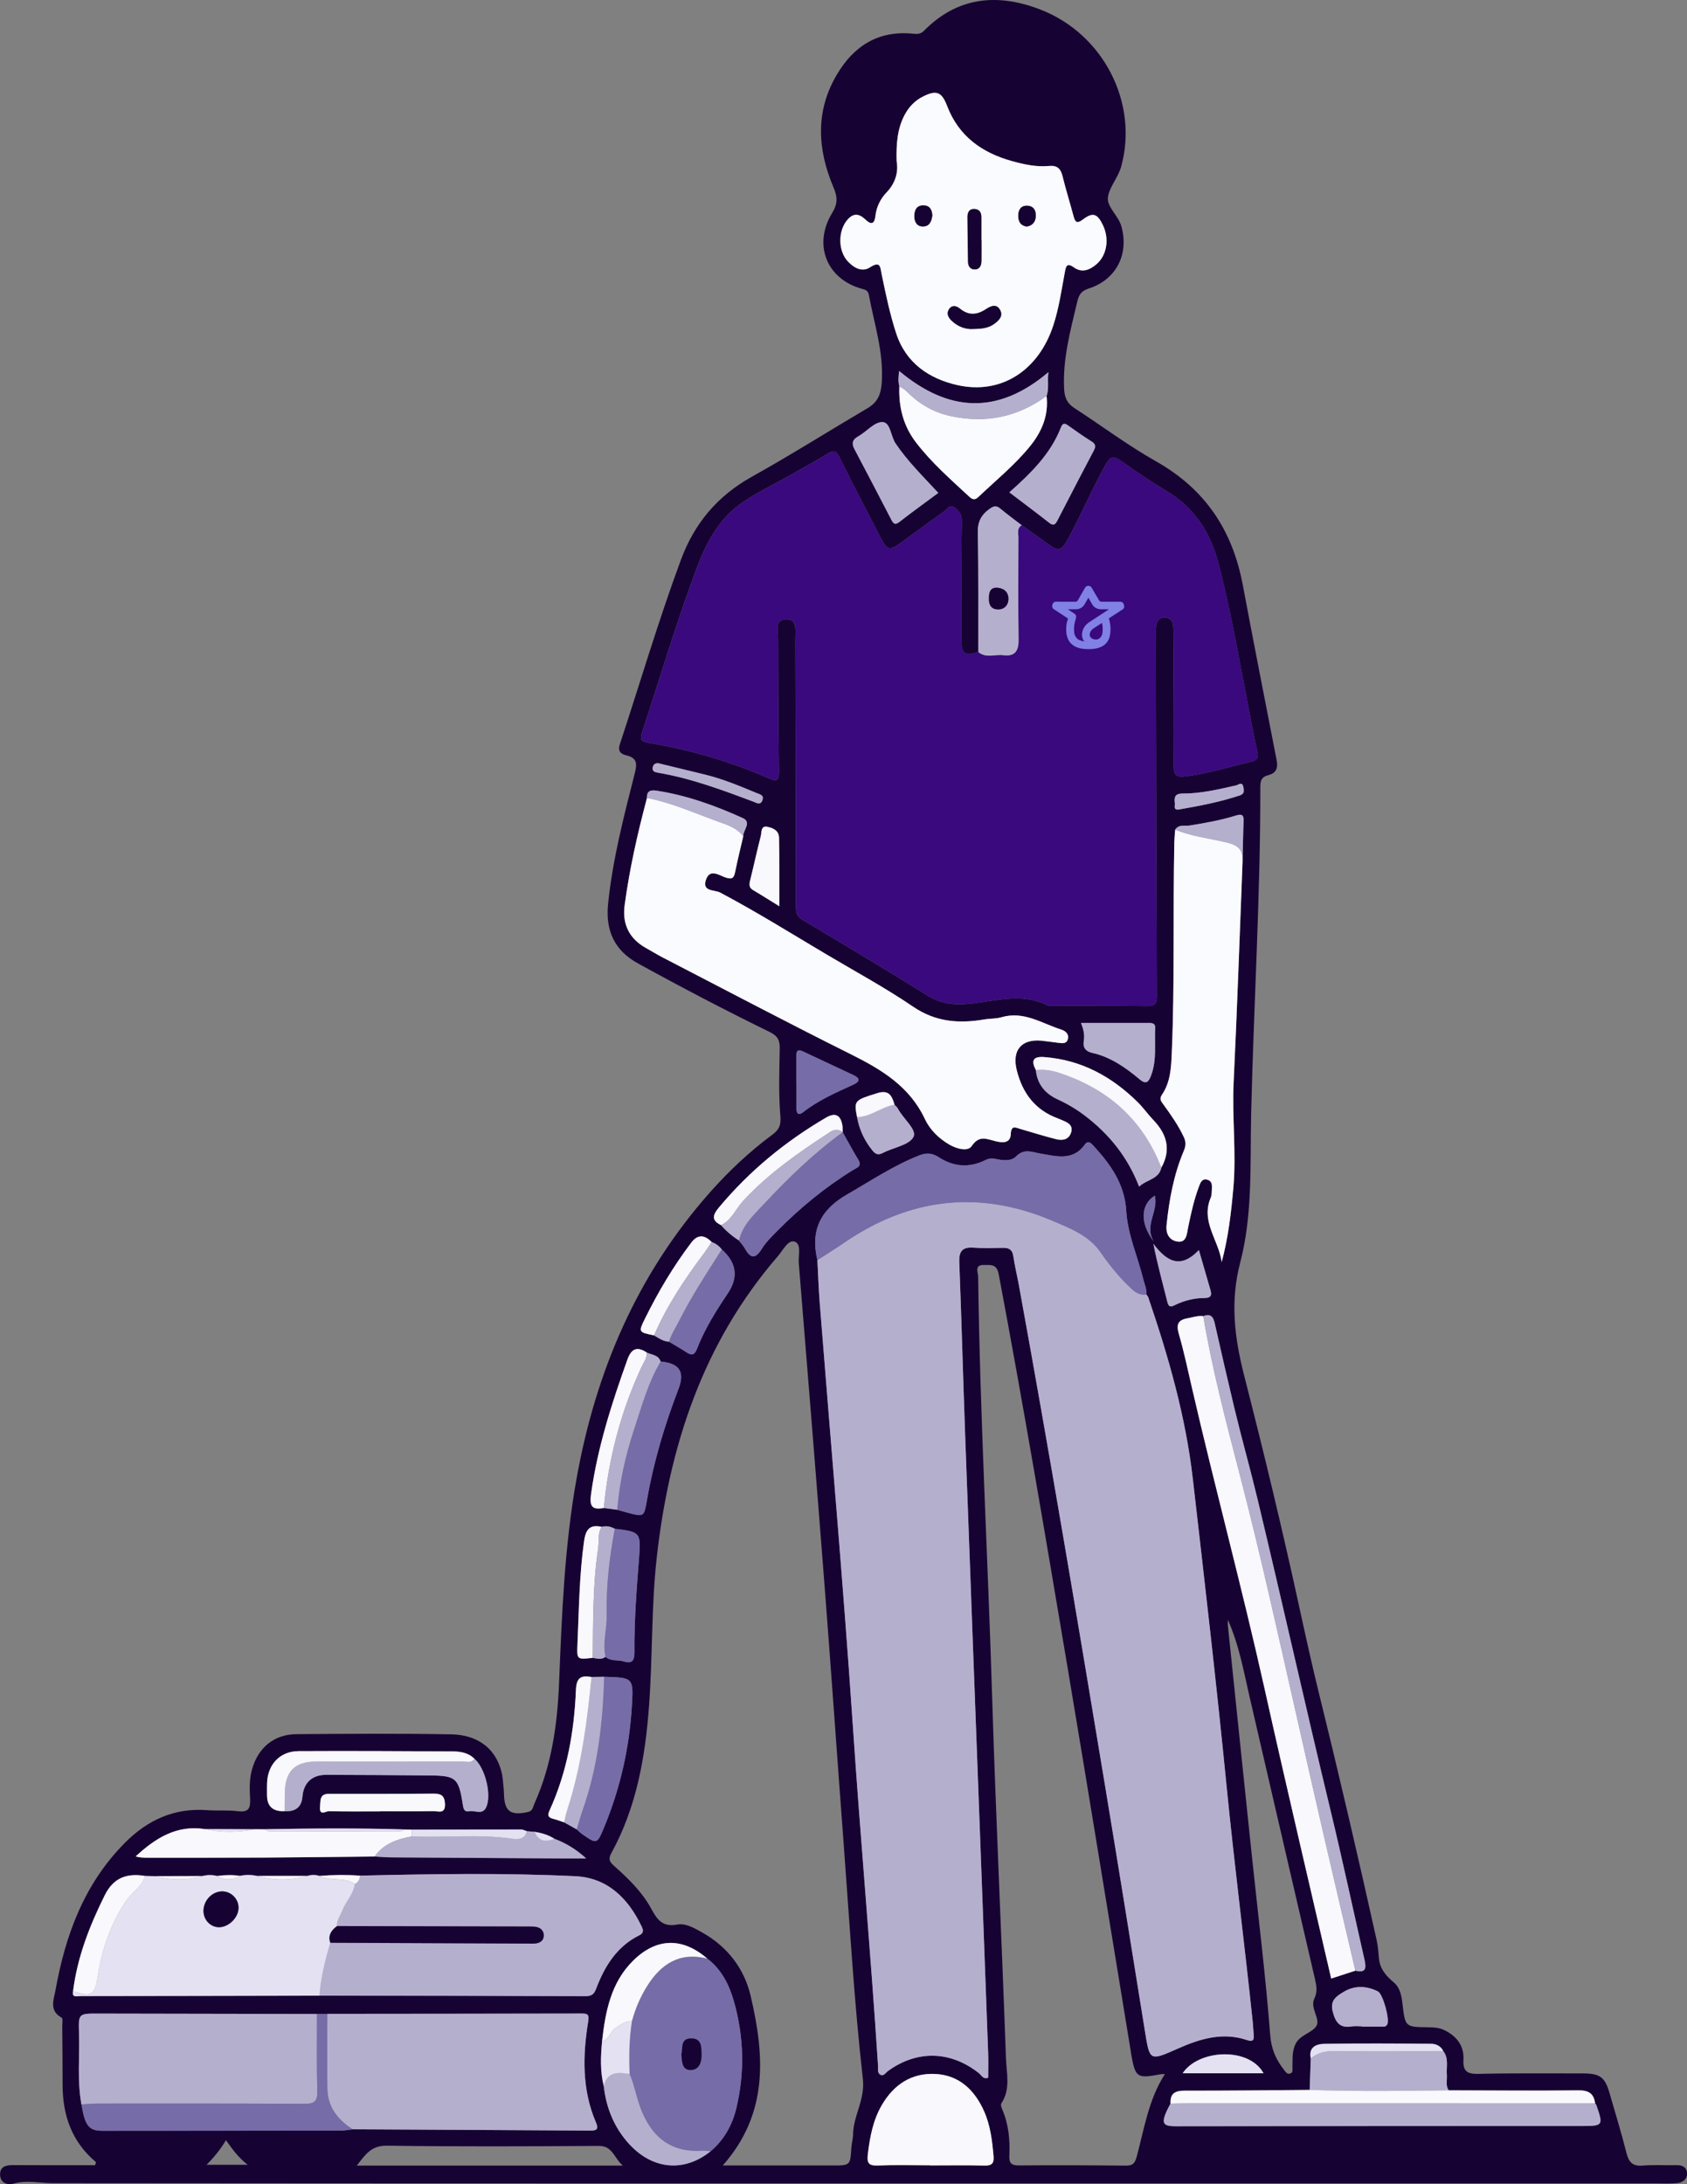 <svg width="289" height="374" viewBox="0 0 289 374" fill="none" xmlns="http://www.w3.org/2000/svg">
<rect x="0" y="0" width="289" height="374" fill="#808080" stroke="none"/>
<g clip-path="url(#clip0_2747_3594)">
<path d="M86.13 304.677C86.203 305.528 86.323 306.375 86.34 307.225C86.4 310.163 87.473 310.936 90.446 310.269C91.293 310.081 91.293 309.406 91.536 308.867C94.483 302.326 95.476 295.375 95.767 288.295C96.25 276.555 96.686 264.82 98.765 253.208C102.054 234.82 109.15 218.228 121.648 204.137C124.873 200.503 128.401 197.19 132.302 194.3C133.495 193.415 133.812 192.671 133.684 191.089C133.367 187.267 133.504 183.402 133.577 179.559C133.602 178.127 133.247 177.387 131.823 176.69C124.214 172.975 116.712 169.046 109.287 164.963C105.215 162.723 103.718 159.303 104.167 154.823C104.941 147.144 106.896 139.705 108.782 132.258C109.205 130.582 108.987 129.74 107.281 129.334C106.387 129.12 105.788 128.654 106.173 127.487C109.646 116.948 112.781 106.303 116.635 95.889C118.957 89.617 122.892 84.927 128.773 81.648C135.48 77.907 141.986 73.803 148.602 69.904C150.36 68.869 150.925 67.536 151.058 65.432C151.387 60.255 149.762 55.458 148.846 50.516C148.718 49.828 148.389 49.644 147.751 49.477C141.673 47.878 139.21 41.944 142.559 36.463C143.56 34.826 143.466 33.693 142.781 32.077C140.044 25.604 139.638 19.102 143.337 12.817C146.246 7.871 150.472 5.164 156.421 5.776C157.148 5.848 157.709 5.857 158.32 5.237C164.094 -0.599 170.946 -1.18 178.222 1.633C189.073 5.827 195.074 17.691 192.063 28.546C191.537 30.444 189.976 32.081 189.796 33.851C189.633 35.459 191.575 36.908 192.093 38.716C193.449 43.475 191.267 47.87 186.524 49.4C185.254 49.81 184.839 50.409 184.544 51.666C183.384 56.583 182.033 61.435 182.294 66.587C182.371 68.126 182.82 69.075 184.073 69.887C188.735 72.905 193.196 76.261 198.021 78.985C206.438 83.739 211.135 90.741 212.91 100.198C214.787 110.198 216.759 120.181 218.701 130.167C218.983 131.608 218.556 132.412 217.255 132.737C216.118 133.023 215.9 133.677 215.904 134.75C215.934 153.416 214.775 172.052 214.334 190.7C214.133 199.255 214.633 207.874 212.465 216.163C210.707 222.867 211.485 229.092 213.149 235.581C216.468 248.535 219.604 261.545 222.456 274.61C223.581 279.757 224.711 284.922 225.968 290.018C229.42 304.01 232.687 318.046 235.814 332.111C236.041 333.133 236.131 334.193 236.216 335.241C236.366 337.066 237.388 338.302 238.744 339.422C239.882 340.363 240.104 341.808 240.267 343.18C240.733 347.079 240.707 347.088 244.711 347.13C245.643 347.139 246.558 347.199 247.418 347.613C249.54 348.635 250.831 350.307 250.703 352.662C250.587 354.817 251.477 355.155 253.406 355.108C259.317 354.967 265.237 355.039 271.148 355.031C274.095 355.031 274.942 355.659 275.737 358.417C276.717 361.837 277.769 365.24 278.641 368.686C279.039 370.259 279.706 370.956 281.409 370.811C283.321 370.648 285.254 370.785 287.179 370.738C288.184 370.712 288.928 371.076 289.005 372.089C289.078 373.089 288.325 373.688 287.427 373.795C286.229 373.936 285.01 373.867 283.8 373.867C226.007 373.867 168.209 373.872 110.416 373.867C76.635 373.867 42.858 373.846 9.077 373.82C6.836 373.82 4.611 373.269 2.34 373.897C1.262 374.197 0.056 373.799 0.013 372.388C-0.029 370.995 1.002 370.721 2.225 370.729C6.921 370.759 11.622 370.742 16.28 370.742C16.361 370.469 16.476 370.251 16.434 370.216C12.306 366.754 10.719 362.209 10.723 356.963C10.723 353.616 10.689 350.268 10.664 346.921C10.664 346.425 10.792 345.608 10.57 345.489C8.358 344.296 9.218 342.385 9.509 340.769C11.207 331.286 14.457 322.505 21.438 315.507C25.3 311.633 29.868 309.538 35.45 309.953C37.225 310.086 39.026 309.915 40.788 310.133C42.606 310.359 42.926 309.594 42.841 308.012C42.755 306.392 42.704 304.754 43.132 303.13C44.128 299.333 46.874 296.969 50.796 296.939C59.633 296.875 68.47 296.811 77.306 296.969C81.665 297.046 85.155 299.256 86.07 304.122C86.096 304.305 86.117 304.489 86.143 304.673L86.13 304.677ZM146.819 191.282C147.2 193.406 148.081 195.296 149.441 196.976C149.937 197.592 150.382 197.87 151.224 197.425C153.029 196.476 155.771 196.096 156.49 194.659C157.11 193.419 154.672 191.517 153.786 189.785C153.667 189.55 153.423 189.375 153.235 189.17C152.815 187.695 152.311 186.545 150.305 187.173C146.361 188.404 146.267 188.422 146.815 191.282H146.819ZM121.917 212.675C120.643 211.364 119.482 211.392 118.436 212.76C115.343 216.835 112.751 221.212 110.489 225.791C109.347 228.1 109.364 228.104 112.05 228.66C112.85 229.143 113.619 229.682 114.599 229.741C115.574 230.327 116.575 230.874 117.52 231.503C118.414 232.097 118.936 232.148 119.402 230.956C120.72 227.557 122.653 224.483 124.68 221.465C126.542 218.7 126.194 216.192 123.637 213.94C123.192 213.346 122.614 212.927 121.917 212.675ZM103.072 261.446C100.976 260.968 100.326 261.977 100.052 263.943C99.235 269.813 99.184 275.717 98.927 281.617C98.816 284.182 98.859 284.182 101.545 283.874C102.285 283.977 103.033 284.255 103.718 283.699C104.633 284.503 105.839 284.173 106.883 284.498C108.307 284.939 108.701 284.289 108.688 282.899C108.632 277.449 109.073 272.023 109.488 266.594C109.809 262.438 109.646 262.284 105.305 261.771C104.599 261.391 103.863 261.224 103.068 261.451L103.072 261.446ZM101.335 287.153C99.582 286.85 98.752 287.192 98.662 289.368C98.371 296.478 97.144 303.442 94.154 309.979C93.705 310.958 93.97 311.231 94.83 311.454C95.442 311.616 96.04 311.843 96.643 312.039C97.358 312.441 98.076 312.843 98.79 313.245C99.107 313.519 99.402 313.822 99.74 314.057C102.234 315.793 102.281 315.806 103.478 312.911C106.246 306.234 107.824 299.274 108.247 292.066C108.53 287.264 108.491 287.264 103.478 287.115C102.764 287.128 102.045 287.136 101.331 287.149L101.335 287.153ZM103.44 258.214C104.201 258.313 104.962 258.415 105.724 258.514C106.331 258.689 106.939 258.873 107.55 259.031C110.356 259.749 110.326 259.741 110.835 256.821C111.973 250.297 113.868 243.978 116.237 237.809C117.345 234.923 116.425 233.435 113.162 233.136C112.785 231.956 111.605 232.016 110.749 231.567C109.077 230.468 108.123 230.99 107.469 232.815C104.796 240.284 102.375 247.804 101.263 255.713C100.972 257.795 101.276 258.612 103.431 258.214H103.44ZM144.355 193.864C144.338 193.449 144.368 193.026 144.291 192.62C143.977 190.884 143.051 190.466 141.511 191.367C134.518 195.454 128.363 200.52 123.158 206.754C122.063 208.066 121.832 208.955 123.517 209.78C124.411 210.807 125.446 211.674 126.588 212.414C126.926 212.859 127.319 213.273 127.589 213.756C128.53 215.458 129.368 215.672 130.497 213.846C131.194 212.718 132.182 211.751 133.123 210.798C137.067 206.805 141.383 203.265 146.173 200.315C146.772 199.947 147.726 199.729 147.046 198.605C146.1 197.049 145.245 195.441 144.351 193.86V193.868L144.355 193.864ZM103.145 349.477C102.901 352.072 102.781 354.667 103.436 357.228C103.85 360.935 105.211 364.265 107.7 367.027C111.772 371.542 117.204 372.003 121.738 368.357C124.039 366.399 125.442 363.898 126.139 360.986C127.61 354.834 127.443 348.695 125.711 342.637C124.907 339.82 123.59 337.212 121.156 335.361C116.93 331.697 112.469 331.778 108.495 335.686C104.655 339.461 103.718 344.407 103.145 349.473V349.477ZM94.963 314.848C93.923 314.181 92.768 313.843 91.562 313.664C91.126 313.63 90.694 313.6 90.258 313.566C89.933 313.463 89.607 313.266 89.282 313.266C83.042 313.258 76.802 313.275 70.566 313.288C70.142 313.279 69.719 313.275 69.295 313.266C61.314 313.018 53.337 313.078 45.356 313.232C44.783 313.232 44.209 313.232 43.636 313.228C40.788 313.219 37.939 313.211 35.086 313.198C30.227 312.445 26.6 314.771 23.238 317.871C23.979 318.102 24.667 318.102 25.356 318.102C31.9 318.097 38.44 318.114 44.984 318.08C51.378 318.046 57.777 317.961 64.171 317.896C65.086 317.948 66.006 318.033 66.921 318.042C76.793 318.114 86.66 318.17 96.532 318.23C97.683 318.238 98.838 318.23 100.412 318.23C98.602 316.584 96.866 315.588 94.958 314.857L94.963 314.848ZM198.953 199.943C200.643 196.869 199.92 194.214 197.593 191.799C196.661 190.828 195.887 189.704 194.933 188.759C190.472 184.347 185.258 181.483 178.876 181.004C176.9 180.854 176.648 181.675 177.452 183.236C177.692 185.651 179.039 187.259 181.182 188.246C182.863 189.02 184.432 189.948 185.908 191.076C190.053 194.244 193.205 198.16 195.142 203.184C196.473 201.957 198.509 201.931 198.953 199.947V199.943ZM81.284 301.159C80.253 300.124 78.915 299.902 77.563 299.893C68.756 299.846 59.95 299.799 51.147 299.846C47.986 299.863 45.891 302.095 45.758 305.259C45.728 305.969 45.745 306.678 45.749 307.388C45.749 309.306 46.756 310.218 48.769 310.124C50.654 310.244 51.67 309.407 51.819 307.615C52.011 305.272 53.457 303.899 55.869 303.904C61.776 303.912 67.683 303.963 73.589 304.01C78.127 304.049 78.572 304.434 79.282 308.97C79.389 309.662 79.496 310.312 80.382 310.141C81.348 309.957 82.627 310.787 83.252 309.538C84.299 307.439 83.132 302.749 81.288 301.159H81.284ZM247.247 351.213C246.841 350.332 246.002 349.965 245.181 349.96C239.078 349.905 232.974 349.871 226.875 349.969C225.519 349.99 224.12 350.521 224.548 352.466C224.488 354.261 224.424 356.061 224.364 357.857C217.255 357.908 210.147 358.006 203.034 357.981C201.37 357.977 200.412 358.387 200.523 360.2C198.239 364.368 199.522 364.077 202.841 364.069C225.557 364.026 248.278 364.039 270.994 364.034C274.625 364.034 274.681 363.949 273.483 360.499C273.436 360.371 273.329 360.264 273.252 360.144C273.025 358.438 272.119 357.904 270.357 357.925C262.961 358.015 255.566 357.938 248.167 357.921C247.602 357.087 247.931 356.151 247.859 355.262C247.747 353.898 248.218 352.444 247.243 351.213H247.247ZM154.069 66.168C153.932 69.686 154.736 72.914 156.917 75.757C159.569 79.224 162.841 82.076 166.015 85.021C166.558 85.526 166.977 85.701 167.61 85.098C170.591 82.255 173.812 79.656 176.425 76.445C178.47 73.927 179.672 71.123 179.287 67.801C179.753 66.518 179.394 65.223 179.608 63.726C170.84 71.144 162.418 70.532 154.043 63.525C153.898 64.5 153.846 65.334 154.069 66.168ZM206.139 225.368C205.198 225.24 204.321 225.573 203.419 225.731C201.785 226.022 201.485 226.804 201.947 228.395C202.837 231.46 203.496 234.594 204.214 237.71C208.179 254.884 212.79 271.904 216.627 289.111C220.318 305.682 224.227 322.202 228.051 338.785C229.522 338.306 230.861 337.87 232.2 337.434C233.898 337.853 234.107 337.122 233.77 335.63C231.828 327.101 229.997 318.55 227.948 310.043C223.65 292.232 219.668 274.345 215.391 256.526C214.167 251.434 212.73 246.372 211.507 241.293C210.365 236.548 209.266 231.764 208.188 226.988C207.961 225.975 207.756 224.727 206.143 225.364L206.139 225.368ZM13.957 360.349C14.569 364.013 15.227 364.855 17.576 364.855C31.156 364.855 44.736 364.842 58.316 364.821C59.017 364.821 59.714 364.68 60.416 364.603C74 364.671 87.589 364.736 101.173 364.83C102.319 364.838 102.542 364.479 102.105 363.466C99.676 357.823 99.808 351.961 100.775 346.07C100.968 344.89 100.578 344.779 99.612 344.783C85.099 344.817 70.583 344.826 56.07 344.839L54.295 344.856C41.776 344.835 29.256 344.809 16.733 344.787C13.499 344.783 13.422 344.787 13.529 348.041C13.666 352.145 13.191 356.271 13.953 360.349H13.957ZM212.867 147.324C212.923 145.054 212.953 142.784 213.047 140.518C213.094 139.41 212.568 139.385 211.738 139.641C209.154 140.449 206.498 140.915 203.829 141.347C202.978 141.484 201.947 141.091 201.331 142.065C201.28 142.771 201.199 143.476 201.186 144.182C200.929 156.212 201.263 168.247 200.75 180.273C200.643 182.774 200.54 185.288 199.073 187.438C198.568 188.178 198.906 188.563 199.291 189.093C200.587 190.88 201.858 192.675 202.803 194.689C203.196 195.531 203.188 196.164 202.807 197.066C201.088 201.123 200.301 205.42 199.852 209.793C199.693 211.341 200.399 212.393 201.712 212.598C203.299 212.846 203.325 211.26 203.538 210.221C204.022 207.848 204.539 205.492 205.386 203.222C205.621 202.594 205.882 201.735 206.845 202.008C207.73 202.256 207.645 203.073 207.606 203.787C207.585 204.214 207.598 204.676 207.435 205.052C205.643 209.173 208.821 212.388 209.296 216.116C210.425 211.918 210.917 207.69 211.293 203.445C211.828 197.399 211.049 191.359 211.344 185.305C211.956 172.65 212.379 159.987 212.88 147.328L212.867 147.324ZM26.532 321.257C25.967 321.244 25.398 321.227 24.834 321.214C21.771 320.727 19.47 321.462 17.943 324.527C15.343 329.756 13.251 335.108 12.52 340.935C12.272 342.12 13.196 341.786 13.722 341.786C27.396 341.778 41.066 341.743 54.74 341.714C69.962 341.731 85.185 341.735 100.407 341.795C101.519 341.799 101.84 341.269 102.169 340.414C103.628 336.605 105.707 333.27 109.518 331.38C110.369 330.957 110.189 330.418 109.898 329.82C107.589 325.023 104.051 321.526 98.572 321.261C86.284 320.671 73.974 320.88 61.678 321.163C59.364 320.996 57.054 321.017 54.744 321.205C54.043 320.992 53.346 320.992 52.644 321.205H44.056C43.072 320.992 42.088 320.979 41.104 321.197C39.808 321.009 38.512 321.047 37.216 321.214C36.37 321.004 35.523 321.009 34.68 321.222C31.968 321.231 29.252 321.235 26.541 321.244L26.532 321.257ZM127.328 143.198C127.281 142.138 128.846 140.8 127.225 140.069C122.503 137.936 117.636 136.174 112.473 135.387C111.464 135.234 110.767 135.417 110.835 136.64C109.223 142.694 107.837 148.799 107.007 155.011C106.575 158.234 107.777 160.722 110.66 162.334C111.652 162.89 112.627 163.488 113.637 164.01C124.321 169.529 134.958 175.143 145.724 180.508C150.985 183.129 155.801 186.002 158.436 191.602C159.313 193.462 160.831 194.958 162.674 196.019C163.923 196.733 165.792 197.228 166.455 196.254C167.764 194.33 168.987 195.04 170.553 195.416C171.545 195.655 173.094 195.907 173.158 194.189C173.218 192.603 174.005 193.09 174.822 193.325C176.87 193.915 178.906 194.565 180.972 195.078C181.982 195.326 183.042 195.181 183.461 194.009C183.923 192.722 182.987 192.239 182.011 191.842C181.746 191.735 181.49 191.611 181.224 191.512C177.341 190.089 175.177 187.203 174.189 183.291C173.32 179.85 174.967 177.866 178.461 178.208C179.381 178.298 180.296 178.456 181.216 178.554C181.913 178.631 182.743 178.841 182.948 177.853C183.132 176.981 182.439 176.502 181.776 176.293C178.457 175.237 175.373 173.069 171.584 174.185C170.643 174.463 169.603 174.399 168.624 174.566C164.3 175.305 160.305 175.023 156.438 172.389C151.622 169.115 146.464 166.331 141.447 163.352C135.454 159.79 129.531 156.105 123.367 152.839C122.401 152.326 120.262 152.728 120.925 150.688C121.588 148.645 123.226 149.919 124.334 150.274C125.561 150.667 125.758 150.214 125.959 149.218C126.361 147.204 126.866 145.208 127.328 143.207V143.198ZM140.031 215.774C140.159 218.186 140.236 220.605 140.425 223.012C142.332 247.214 144.475 271.403 146.113 295.622C147.426 315.015 149.171 334.377 150.425 353.774C150.459 354.3 150.258 355.031 150.899 355.292C151.43 355.505 151.746 354.894 152.131 354.616C157.11 351.004 162.833 351.149 167.7 354.988C168.145 355.339 168.449 356.117 169.291 355.766C169.291 354.343 169.334 352.923 169.283 351.508C168.825 338.913 168.346 326.319 167.875 313.724C167.029 291.022 166.169 268.325 165.339 245.624C164.98 235.804 164.723 225.979 164.338 216.163C164.265 214.316 164.804 213.513 166.721 213.641C168.423 213.752 170.138 213.701 171.849 213.675C172.85 213.658 173.427 213.974 173.59 215.069C173.838 216.758 174.253 218.416 174.556 220.097C179.77 248.659 184.591 277.295 189.338 305.939C191.657 319.91 193.906 333.894 196.156 347.878C196.964 352.893 196.939 352.936 201.678 350.828C205.536 349.114 209.428 347.896 213.654 349.332C214.779 349.712 214.847 349.152 214.766 348.306C214.698 347.596 214.681 346.882 214.604 346.177C213.196 332.723 211.456 319.311 210.13 305.845C208.402 288.278 206.357 270.741 204.343 253.204C203.119 242.546 200.172 232.285 196.716 222.166C196.652 221.973 196.485 221.815 196.366 221.64C196.481 220.755 196.083 219.973 195.882 219.147C194.924 215.219 193.183 211.422 192.944 207.391C192.666 202.684 190.207 199.34 187.255 196.125C186.887 195.724 186.374 195.245 185.852 195.98C183.816 198.857 180.929 197.994 178.269 197.541C176.733 197.28 175.45 196.617 174.043 198.041C173.192 198.9 171.746 198.708 170.553 198.451C169.873 198.306 169.347 198.383 168.735 198.686C166.015 200.029 163.303 199.785 160.827 198.169C159.65 197.399 158.675 197.382 157.469 197.857C153.068 199.584 149.176 202.209 145.104 204.543C140.536 207.164 138.808 210.721 140.031 215.787V215.774ZM167.597 111.643C165.365 112.404 164.727 112.002 164.689 109.693C164.646 107.415 164.672 105.136 164.68 102.857C164.697 98.3 164.689 93.738 164.774 89.185C164.796 88.087 164.227 87.415 163.496 86.885C162.7 86.312 162.23 87.244 161.716 87.599C159.21 89.352 156.759 91.19 154.278 92.986C152.413 94.333 151.969 94.217 150.908 92.161C148.53 87.544 146.113 82.948 143.808 78.296C143.247 77.163 142.79 77.074 141.763 77.702C139.642 79.006 137.448 80.186 135.283 81.421C132.413 83.055 129.372 84.453 126.72 86.385C122.957 89.13 120.882 93.195 119.282 97.488C115.852 106.688 113.051 116.098 109.988 125.422C109.595 126.623 109.843 126.974 111.083 127.183C118.196 128.402 125.108 130.351 131.712 133.271C133.269 133.96 133.461 133.481 133.44 132.031C133.342 124.481 133.303 116.931 133.299 109.386C133.299 108.082 132.67 105.987 134.762 106.034C136.673 106.077 136.259 108.12 136.263 109.48C136.314 124.648 136.34 139.821 136.353 154.989C136.353 156.011 136.365 156.836 137.452 157.482C144.672 161.774 151.87 166.101 159.013 170.521C161.28 171.923 163.555 172.129 166.143 171.868C170.536 171.428 174.993 169.927 179.368 172.112C179.775 172.312 180.352 172.193 180.848 172.193C186.049 172.214 191.25 172.193 196.451 172.265C197.679 172.283 198.179 172.056 198.171 170.649C198.072 149.923 198.042 129.201 198 108.475C198 107.911 197.991 107.321 198.145 106.786C198.333 106.136 198.812 105.683 199.565 105.722C200.292 105.76 200.788 106.196 200.929 106.868C201.062 107.483 201.036 108.142 201.041 108.779C201.075 116.256 201.143 123.738 201.096 131.215C201.088 132.775 201.55 133.126 203.055 132.942C206.892 132.467 210.562 131.305 214.3 130.432C215.348 130.189 215.664 129.706 215.386 128.616C214.916 126.756 214.591 124.858 214.223 122.972C212.512 114.174 211.006 105.333 208.782 96.641C207.418 91.31 204.706 87.009 199.894 84.111C197.213 82.495 194.599 80.754 192.054 78.933C190.741 77.993 190.219 78.138 189.402 79.587C187.067 83.751 185.224 88.159 182.94 92.34C181.836 94.358 181.267 94.444 179.535 93.157C178.051 92.054 176.528 91.007 175.023 89.933C173.795 88.989 172.546 88.074 171.353 87.086C170.673 86.522 170.215 86.641 169.522 87.137C168.081 88.168 167.461 89.352 167.503 91.22C167.644 98.026 167.58 104.833 167.593 111.639L167.597 111.643ZM123.812 370.794C130.335 370.794 136.438 370.794 142.537 370.794C145.668 370.794 145.656 370.794 145.844 367.771C145.891 366.993 146.13 366.223 146.143 365.45C146.186 362.209 148.226 359.571 147.815 355.929C146.306 342.641 145.549 329.264 144.543 315.921C143.448 301.368 142.439 286.807 141.314 272.258C139.868 253.589 138.359 234.927 136.836 216.266C136.733 214.983 137.349 212.995 136.122 212.602C134.997 212.243 134.12 214.103 133.256 215.099C120.42 229.934 114.637 247.599 112.503 266.743C111.562 275.183 111.81 283.673 111.186 292.121C110.536 300.907 109.034 309.5 104.71 317.341C104.15 318.362 104.475 318.85 105.189 319.482C107.589 321.62 109.924 323.86 111.485 326.695C112.52 328.572 113.376 330.038 116.015 329.542C117.482 329.264 119.034 330.188 120.412 330.97C124.68 333.394 127.512 337.135 128.59 341.743C130.951 351.82 131.746 361.828 123.816 370.798L123.812 370.794ZM199.552 355.138C199.236 355.159 198.958 355.146 198.692 355.198C194.792 355.929 194.501 355.728 193.804 351.859C193.778 351.718 193.765 351.577 193.744 351.435C190.117 329.388 186.554 307.328 182.846 285.294C179.077 262.913 175.301 240.532 171.096 218.224C170.75 216.386 169.774 216.625 168.585 216.599C166.862 216.557 167.555 217.835 167.567 218.57C167.884 242.576 169.227 266.547 169.963 290.539C170.596 311.184 171.601 331.816 172.332 352.457C172.422 355.009 173.162 357.729 171.537 360.161C171.396 360.371 171.537 360.849 171.674 361.149C172.781 363.692 173.038 366.382 172.914 369.101C172.854 370.413 173.256 370.798 174.591 370.785C180.647 370.729 186.708 370.759 192.764 370.819C193.923 370.832 194.377 370.588 194.723 369.31C196.019 364.513 196.751 359.507 199.556 355.146L199.552 355.138ZM153.598 27.558C153.915 29.337 153.504 31.273 151.853 32.983C150.831 34.048 150.142 35.454 149.967 36.989C149.796 38.498 149.159 38.473 148.235 37.583C147.165 36.557 146.177 36.463 145.155 37.66C143.543 39.559 143.555 42.949 145.232 44.753C146.284 45.89 147.687 46.655 149.03 45.788C150.865 44.603 150.788 45.77 151.036 46.959C151.742 50.371 152.443 53.782 153.534 57.108C155.211 62.221 159.227 64.864 163.987 65.941C171.537 67.647 177.918 63.419 180.437 55.736C181.417 52.752 181.849 49.644 182.426 46.574C182.615 45.582 182.76 44.924 183.992 45.805C185.361 46.784 186.712 46.228 187.871 45.219C189.638 43.676 190.065 40.888 188.932 38.541C187.995 36.6 187.225 36.297 185.544 37.571C184.411 38.43 184.167 37.981 183.889 36.946C183.286 34.693 182.589 32.462 182.029 30.196C181.708 28.9 181.147 28.289 179.698 28.426C177.55 28.631 175.442 28.169 173.376 27.596C168.226 26.173 164.244 23.343 162.264 18.183C161.331 15.75 160.455 15.361 158.111 16.541C156.738 17.229 155.72 18.294 154.988 19.657C153.731 22.005 153.525 24.535 153.598 27.567V27.558ZM210.348 277.389C210.348 277.718 210.318 278.051 210.352 278.381C211.716 291.544 213.081 304.707 214.467 317.871C215.536 328.063 216.811 338.234 217.598 348.447C217.786 350.914 218.603 352.68 219.984 354.449C220.249 354.787 220.493 355.206 220.998 355.061C221.55 354.903 221.391 354.385 221.409 353.983C221.46 352.641 221.306 351.281 221.93 350.003C222.709 348.4 224.775 348.101 225.51 346.912C226.242 345.732 224.385 343.821 225.147 342.257C225.758 341 225.506 339.922 225.241 338.764C221.52 322.697 217.777 306.64 214.069 290.569C213.051 286.157 212.272 281.685 210.356 277.389H210.348ZM159.313 370.764V370.781C162.439 370.781 165.566 370.725 168.688 370.806C169.95 370.841 170.309 370.375 170.206 369.199C169.976 366.574 169.668 363.953 168.594 361.529C166.994 357.921 164.364 355.343 160.275 355.125C156.156 354.903 153.076 356.959 151.032 360.512C149.548 363.085 149.017 365.924 148.671 368.844C148.491 370.332 148.774 370.858 150.36 370.794C153.342 370.678 156.327 370.759 159.313 370.759V370.764ZM106.703 370.811C105.288 369.686 104.971 367.429 102.64 367.446C90.527 367.519 78.41 367.583 66.301 367.403C63.564 367.365 62.58 368.942 61.13 370.811H106.703ZM160.741 84.397C158.123 81.575 155.489 78.997 153.414 75.919C152.576 74.679 152.559 72.294 151.156 72.272C149.8 72.255 148.457 73.91 147.041 74.709C146.015 75.287 145.857 75.915 146.387 76.92C148.508 80.925 150.604 84.948 152.691 88.976C153.038 89.647 153.316 89.963 154.09 89.361C156.263 87.668 158.5 86.06 160.745 84.397H160.741ZM172.91 84.303C175.215 86.056 177.491 87.757 179.727 89.506C180.459 90.079 180.771 89.856 181.147 89.125C183.192 85.137 185.266 81.165 187.354 77.198C187.7 76.539 187.764 76.077 187.029 75.616C185.643 74.744 184.295 73.812 182.97 72.854C182.324 72.388 182.024 72.495 181.738 73.23C179.941 77.805 176.52 81.109 172.914 84.307L172.91 84.303ZM185.185 175.164C185.617 176.233 185.835 177.199 185.668 178.199C185.463 179.418 185.994 180.034 187.153 180.299C190.279 181.008 192.824 182.8 195.211 184.805C196.323 185.741 196.742 185.292 197.161 184.228C198.205 181.56 197.751 178.76 197.888 176.015C197.935 175.07 197.123 175.168 196.494 175.168C192.807 175.164 189.12 175.168 185.181 175.168L185.185 175.164ZM65.078 310.167V310.137C68.132 310.137 71.181 310.167 74.235 310.115C75.069 310.103 76.318 310.688 76.233 308.867C76.164 307.414 75.514 307.11 74.227 307.123C68.833 307.174 63.44 307.153 58.046 307.157C57.477 307.157 56.908 307.161 56.344 307.157C54.693 307.14 54.924 308.375 54.83 309.41C54.684 310.996 55.856 310.111 56.352 310.124C59.261 310.201 62.169 310.163 65.082 310.163L65.078 310.167ZM136.425 185.343C136.425 185.343 136.442 185.343 136.447 185.343C136.447 186.835 136.447 188.327 136.447 189.82C136.447 190.76 136.845 191.021 137.597 190.427C140.198 188.387 143.2 187.088 146.169 185.728C147.392 185.168 147.332 184.621 146.19 184.082C143.299 182.718 140.399 181.38 137.507 180.016C136.541 179.559 136.417 180.098 136.421 180.863C136.43 182.355 136.421 183.847 136.421 185.339L136.425 185.343ZM205.382 214.047C202.161 217.433 199.796 215.907 197.58 212.97C198.29 216.505 199.176 219.712 199.984 222.944C200.228 223.919 200.63 223.778 201.323 223.444C202.88 222.692 204.561 222.268 206.272 222.264C207.67 222.264 207.58 221.614 207.298 220.665C206.695 218.622 206.109 216.574 205.382 214.047ZM233.308 346.968C233.308 346.968 233.308 347.002 233.308 347.019C234.377 347.019 235.446 347.019 236.511 347.019C236.922 347.019 237.388 347.126 237.645 346.664C238.124 345.805 236.909 341.414 236.045 340.987C234.065 340.012 232.046 339.927 230.134 341.102C228.941 341.833 227.811 342.522 228.316 344.458C228.812 346.374 229.569 347.323 231.605 346.985C232.161 346.891 232.743 346.972 233.312 346.972L233.308 346.968ZM133.517 155.182C133.517 152.826 133.525 150.911 133.517 148.995C133.508 147.149 133.495 145.302 133.461 143.455C133.436 142.177 132.375 141.766 131.46 141.574C130.309 141.334 130.497 142.527 130.335 143.156C129.676 145.699 129.133 148.269 128.491 150.817C128.312 151.526 128.35 152.022 129.039 152.428C130.433 153.245 131.793 154.117 133.521 155.182H133.517ZM216.46 355.009C213.928 350.418 205.254 350.948 202.602 355.009H216.46ZM112.764 130.689C112.229 130.651 111.917 130.911 111.819 131.382C111.678 132.066 112.195 132.22 112.7 132.305C118.397 133.267 123.773 135.285 129.15 137.303C129.62 137.478 130.245 137.918 130.583 137.076C130.959 136.136 130.172 136.024 129.612 135.789C126.733 134.597 123.855 133.387 120.814 132.643C118.132 131.989 115.446 131.339 112.76 130.685L112.764 130.689ZM201.25 137.461C201.361 137.812 200.861 138.803 202.012 138.602C205.506 137.991 208.992 137.328 212.375 136.204C213.29 135.9 213.098 135.225 212.961 134.652C212.76 133.801 212.161 134.391 211.768 134.481C208.722 135.174 205.677 135.896 202.529 135.883C201.494 135.879 201.092 136.307 201.246 137.461H201.25ZM38.705 366.476C37.781 368.015 36.75 369.302 35.39 370.678H42.434C40.779 369.396 39.795 367.972 38.709 366.476H38.705ZM197.828 204.74C195.395 206.215 195.245 209.49 197.666 212.589C195.942 209.9 198.487 207.408 197.828 204.74Z" fill="#170333"/>
<path d="M86.129 304.677C86.104 304.494 86.082 304.31 86.057 304.126C86.258 304.288 86.382 304.459 86.129 304.677Z" fill="#766CA8"/>
<path d="M175.031 89.933C176.536 91.006 178.059 92.054 179.543 93.157C181.275 94.444 181.848 94.358 182.948 92.34C185.232 88.155 187.071 83.751 189.41 79.587C190.223 78.138 190.745 77.988 192.062 78.933C194.607 80.754 197.22 82.495 199.902 84.111C204.714 87.009 207.426 91.314 208.79 96.641C211.014 105.337 212.52 114.174 214.231 122.972C214.599 124.858 214.924 126.756 215.394 128.615C215.672 129.706 215.356 130.189 214.308 130.432C210.57 131.305 206.9 132.467 203.063 132.942C201.558 133.13 201.096 132.78 201.104 131.215C201.151 123.737 201.083 116.26 201.049 108.779C201.049 108.141 201.07 107.483 200.937 106.867C200.792 106.192 200.3 105.756 199.573 105.722C198.82 105.683 198.341 106.141 198.153 106.786C197.999 107.321 198.007 107.911 198.007 108.475C198.05 129.201 198.08 149.923 198.179 170.649C198.187 172.056 197.687 172.283 196.459 172.265C191.258 172.197 186.057 172.214 180.856 172.193C180.36 172.193 179.782 172.312 179.376 172.112C175.001 169.927 170.544 171.427 166.151 171.868C163.563 172.129 161.288 171.923 159.021 170.521C151.882 166.101 144.68 161.774 137.46 157.482C136.373 156.836 136.365 156.011 136.361 154.989C136.348 139.821 136.322 124.648 136.271 109.48C136.267 108.12 136.681 106.077 134.769 106.034C132.682 105.987 133.307 108.082 133.307 109.386C133.307 116.936 133.349 124.486 133.448 132.031C133.465 133.481 133.272 133.96 131.72 133.271C125.112 130.351 118.2 128.402 111.091 127.183C109.851 126.97 109.598 126.623 109.996 125.422C113.059 116.098 115.86 106.688 119.29 97.488C120.89 93.195 122.965 89.125 126.728 86.385C129.38 84.453 132.421 83.055 135.291 81.421C137.456 80.19 139.654 79.006 141.771 77.702C142.798 77.069 143.255 77.163 143.816 78.296C146.121 82.948 148.538 87.548 150.916 92.161C151.977 94.217 152.421 94.333 154.286 92.986C156.767 91.19 159.218 89.352 161.724 87.599C162.237 87.24 162.708 86.312 163.504 86.885C164.235 87.411 164.8 88.087 164.782 89.185C164.697 93.743 164.705 98.3 164.688 102.857C164.68 105.136 164.658 107.415 164.697 109.693C164.74 111.998 165.373 112.4 167.605 111.643C168.91 112.767 170.463 112.002 171.891 112.19C173.85 112.447 174.522 111.48 174.496 109.569C174.419 103.734 174.449 97.894 174.47 92.058C174.47 91.327 174.154 90.455 175.039 89.938L175.031 89.933Z" fill="#39097D"/>
<path d="M196.361 221.636C196.48 221.811 196.647 221.969 196.711 222.162C200.171 232.281 203.114 242.542 204.337 253.2C206.352 270.737 208.392 288.273 210.124 305.84C211.45 319.307 213.191 332.719 214.598 346.173C214.671 346.882 214.688 347.596 214.761 348.302C214.842 349.148 214.774 349.708 213.649 349.328C209.423 347.896 205.531 349.11 201.673 350.824C196.934 352.932 196.959 352.889 196.151 347.874C193.901 333.89 191.651 319.906 189.333 305.934C184.581 277.29 179.765 248.655 174.551 220.092C174.243 218.412 173.833 216.749 173.585 215.065C173.422 213.97 172.845 213.654 171.844 213.671C170.133 213.697 168.418 213.752 166.715 213.637C164.799 213.509 164.26 214.312 164.333 216.159C164.722 225.979 164.975 235.804 165.334 245.62C166.159 268.321 167.019 291.018 167.87 313.72C168.341 326.314 168.82 338.909 169.277 351.504C169.329 352.919 169.286 354.338 169.286 355.762C168.443 356.113 168.144 355.339 167.695 354.984C162.832 351.145 157.105 350.999 152.126 354.612C151.745 354.89 151.425 355.501 150.894 355.287C150.253 355.027 150.454 354.296 150.419 353.77C149.166 334.373 147.417 315.015 146.108 295.618C144.47 271.399 142.327 247.21 140.419 223.008C140.231 220.601 140.154 218.181 140.026 215.77C141.51 214.808 143.024 213.885 144.478 212.88C155.697 205.159 167.614 203.658 180.223 209.007C183.281 210.302 186.519 211.529 188.508 214.398C190.017 216.57 191.647 218.6 193.55 220.417C194.325 221.157 195.146 221.867 196.356 221.636H196.361Z" fill="#B5AFCE"/>
<path d="M127.327 143.198C126.865 145.199 126.361 147.195 125.959 149.209C125.758 150.205 125.561 150.663 124.333 150.265C123.225 149.91 121.592 148.632 120.924 150.68C120.261 152.715 122.4 152.317 123.367 152.83C129.534 156.096 135.454 159.782 141.446 163.343C146.463 166.323 151.617 169.106 156.438 172.381C160.304 175.01 164.299 175.292 168.623 174.557C169.603 174.39 170.642 174.454 171.583 174.176C175.373 173.065 178.457 175.228 181.776 176.284C182.439 176.493 183.132 176.977 182.948 177.844C182.742 178.832 181.913 178.623 181.215 178.546C180.296 178.443 179.38 178.289 178.461 178.199C174.962 177.857 173.32 179.841 174.188 183.282C175.176 187.194 177.336 190.08 181.224 191.504C181.489 191.602 181.75 191.722 182.011 191.833C182.982 192.231 183.919 192.714 183.461 194C183.042 195.172 181.981 195.321 180.972 195.069C178.901 194.556 176.87 193.906 174.821 193.316C174.004 193.081 173.217 192.598 173.157 194.18C173.093 195.903 171.545 195.646 170.552 195.407C168.991 195.031 167.768 194.321 166.455 196.245C165.792 197.22 163.919 196.724 162.674 196.01C160.83 194.954 159.312 193.453 158.435 191.594C155.8 185.993 150.984 183.12 145.723 180.499C134.958 175.138 124.32 169.525 113.636 164.001C112.627 163.48 111.651 162.881 110.659 162.325C107.776 160.714 106.574 158.225 107.006 155.002C107.841 148.79 109.226 142.685 110.835 136.631C114.936 137.414 118.739 139.111 122.627 140.539C124.325 141.163 126.151 141.621 127.332 143.19L127.327 143.198Z" fill="#F9FBFE"/>
<path d="M153.597 27.558C153.529 24.527 153.734 21.996 154.988 19.649C155.719 18.285 156.737 17.221 158.11 16.532C160.454 15.357 161.331 15.742 162.263 18.174C164.243 23.334 168.225 26.165 173.375 27.588C175.441 28.161 177.55 28.619 179.697 28.418C181.142 28.281 181.707 28.896 182.028 30.188C182.584 32.453 183.285 34.685 183.888 36.938C184.166 37.973 184.41 38.422 185.544 37.562C187.229 36.288 187.999 36.592 188.931 38.533C190.065 40.884 189.637 43.667 187.87 45.211C186.711 46.219 185.364 46.775 183.991 45.796C182.763 44.916 182.614 45.578 182.426 46.566C181.848 49.64 181.416 52.743 180.437 55.728C177.917 63.41 171.532 67.638 163.987 65.933C159.226 64.855 155.21 62.213 153.533 57.1C152.443 53.774 151.741 50.367 151.035 46.951C150.792 45.762 150.864 44.595 149.029 45.779C147.686 46.647 146.283 45.877 145.231 44.745C143.555 42.936 143.538 39.55 145.154 37.652C146.172 36.451 147.165 36.549 148.234 37.575C149.162 38.464 149.795 38.49 149.966 36.981C150.137 35.446 150.83 34.039 151.852 32.975C153.503 31.261 153.914 29.328 153.597 27.55V27.558ZM166.707 56.33C168.17 56.313 169.308 56.189 170.261 55.501C171.078 54.911 171.934 54.159 171.305 53.043C170.663 51.901 169.615 52.474 168.893 52.944C167.327 53.966 165.916 54.06 164.427 52.842C163.841 52.359 163.084 52.179 162.571 52.949C162.109 53.641 162.408 54.308 162.956 54.855C164.081 55.971 165.454 56.416 166.703 56.335L166.707 56.33ZM168.14 41.072C168.14 41.072 168.123 41.072 168.114 41.072C168.114 39.798 168.106 38.52 168.114 37.246C168.123 36.429 167.819 35.831 166.942 35.788C166.01 35.741 165.728 36.395 165.732 37.182C165.745 39.734 165.783 42.282 165.826 44.834C165.839 45.553 166.185 46.126 166.942 46.138C167.845 46.151 168.114 45.463 168.127 44.689C168.148 43.483 168.131 42.278 168.131 41.076L168.14 41.072ZM159.718 36.883C159.658 35.938 159.312 35.202 158.23 35.172C156.989 35.138 156.651 36.032 156.643 37.015C156.634 37.926 157.036 38.776 158.093 38.781C159.252 38.785 159.59 37.883 159.718 36.883ZM175.882 38.794C176.767 38.665 177.349 38.101 177.434 37.143C177.524 36.1 177.113 35.258 175.95 35.224C174.902 35.194 174.449 35.929 174.444 36.904C174.444 37.819 174.71 38.593 175.882 38.794Z" fill="#F9FBFE"/>
<path d="M61.672 321.167C73.974 320.885 86.279 320.675 98.567 321.265C104.051 321.526 107.588 325.027 109.893 329.824C110.184 330.423 110.364 330.961 109.513 331.385C105.702 333.274 103.623 336.609 102.164 340.418C101.839 341.273 101.519 341.803 100.402 341.799C85.18 341.739 69.957 341.735 54.735 341.718C54.966 338.618 55.706 335.626 56.587 332.659C68.169 332.71 79.756 332.761 91.339 332.804C92.271 332.804 93.14 332.453 93.148 331.419C93.157 330.444 92.412 329.935 91.433 329.893C90.796 329.863 90.154 329.875 89.513 329.875C78.922 329.85 68.332 329.824 57.742 329.799C57.686 328.76 58.34 327.969 58.683 327.071C59.273 325.523 60.586 324.313 60.791 322.591C61.377 322.3 61.621 321.795 61.668 321.171L61.672 321.167Z" fill="#B5AFCE"/>
<path d="M56.069 344.83C70.582 344.817 85.099 344.804 99.611 344.774C100.578 344.774 100.967 344.881 100.774 346.061C99.808 351.957 99.675 357.814 102.105 363.457C102.541 364.47 102.318 364.829 101.172 364.821C87.588 364.727 73.999 364.667 60.415 364.594C57.84 362.948 56.108 360.755 56.078 357.566C56.035 353.321 56.069 349.071 56.074 344.826L56.069 344.83Z" fill="#B5AFCE"/>
<path d="M56.587 332.659C55.71 335.626 54.966 338.618 54.735 341.718C41.061 341.748 27.391 341.778 13.717 341.79C13.191 341.79 12.271 342.124 12.515 340.94C15.74 342.056 16.253 341.564 16.745 338.358C17.447 333.796 18.931 329.465 21.544 325.558C22.562 324.04 24.311 323.091 24.829 321.218C25.393 321.231 25.962 321.248 26.527 321.261C29.243 321.954 31.955 321.992 34.666 321.24C35.513 321.026 36.356 321.022 37.203 321.231C38.503 321.983 39.799 322.009 41.091 321.214C42.075 320.996 43.058 321.009 44.042 321.227C46.908 322.018 49.769 322.018 52.63 321.222C53.332 321.009 54.029 321.004 54.731 321.222C56.634 322.193 58.952 321.342 60.787 322.599C60.582 324.326 59.269 325.532 58.678 327.079C58.336 327.982 57.678 328.768 57.737 329.807C56.762 330.521 56.146 331.38 56.578 332.667L56.587 332.659ZM40.847 326.947C41.014 325.399 39.829 323.984 38.264 323.873C36.63 323.758 35.111 325.07 34.885 326.793C34.671 328.401 35.757 329.841 37.293 329.991C38.897 330.145 40.667 328.631 40.847 326.951V326.947Z" fill="#E3E1F2"/>
<path d="M212.866 147.324C212.366 159.983 211.943 172.646 211.331 185.301C211.04 191.354 211.819 197.395 211.28 203.44C210.903 207.686 210.411 211.914 209.282 216.112C208.807 212.384 205.63 209.173 207.422 205.048C207.584 204.672 207.571 204.21 207.593 203.782C207.631 203.068 207.717 202.256 206.831 202.004C205.869 201.734 205.608 202.59 205.373 203.218C204.526 205.488 204.008 207.844 203.525 210.216C203.311 211.255 203.286 212.841 201.699 212.594C200.386 212.388 199.68 211.337 199.838 209.789C200.292 205.415 201.074 201.119 202.794 197.062C203.174 196.164 203.183 195.527 202.789 194.685C201.844 192.671 200.574 190.875 199.278 189.088C198.893 188.558 198.555 188.173 199.06 187.434C200.527 185.283 200.63 182.77 200.736 180.269C201.25 168.242 200.916 156.208 201.173 144.177C201.19 143.472 201.267 142.766 201.318 142.061C203.936 143.134 206.746 143.493 209.475 144.096C211.408 144.524 212.952 144.947 212.858 147.315L212.866 147.324Z" fill="#F9FBFE"/>
<path d="M13.956 360.349C13.195 356.266 13.67 352.141 13.533 348.041C13.426 344.792 13.503 344.783 16.736 344.787C29.256 344.809 41.775 344.83 54.298 344.856C54.303 349.268 54.234 353.684 54.354 358.092C54.401 359.806 53.854 360.251 52.181 360.238C40.364 360.165 28.541 360.187 16.719 360.191C15.8 360.191 14.876 360.294 13.956 360.349Z" fill="#B5AFCE"/>
<path d="M196.361 221.636C195.15 221.867 194.333 221.157 193.555 220.417C191.651 218.601 190.017 216.57 188.512 214.398C186.523 211.529 183.285 210.302 180.227 209.007C167.618 203.663 155.702 205.159 144.483 212.88C143.024 213.885 141.514 214.808 140.03 215.77C138.807 210.708 140.531 207.147 145.103 204.526C149.175 202.192 153.071 199.567 157.468 197.84C158.679 197.366 159.654 197.387 160.826 198.152C163.302 199.768 166.01 200.016 168.734 198.669C169.346 198.366 169.872 198.289 170.552 198.434C171.745 198.695 173.191 198.883 174.042 198.024C175.449 196.605 176.733 197.263 178.268 197.524C180.928 197.977 183.816 198.84 185.851 195.963C186.373 195.228 186.887 195.707 187.254 196.109C190.206 199.324 192.665 202.667 192.943 207.374C193.183 211.405 194.923 215.202 195.881 219.131C196.082 219.956 196.48 220.738 196.365 221.623L196.361 221.636Z" fill="#766CA8"/>
<path d="M232.195 337.438C230.856 337.874 229.517 338.31 228.046 338.789C224.222 322.206 220.313 305.686 216.622 289.115C212.789 271.908 208.174 254.892 204.209 237.715C203.491 234.602 202.832 231.464 201.943 228.399C201.481 226.804 201.78 226.026 203.414 225.735C204.316 225.577 205.193 225.239 206.134 225.372C207.644 234.333 209.941 243.123 212.229 251.895C214.111 259.103 215.86 266.354 217.524 273.601C220.698 287.422 223.769 301.266 226.964 315.083C228.688 322.539 230.446 329.991 232.191 337.442L232.195 337.438Z" fill="#F8F8FD"/>
<path d="M121.155 335.365C123.589 337.216 124.906 339.824 125.71 342.641C127.438 348.699 127.609 354.839 126.138 360.991C125.441 363.902 124.042 366.403 121.737 368.361C121.245 368.331 120.749 368.246 120.261 368.276C115.227 368.618 111.981 366.262 110.022 361.735C109.093 359.584 108.756 357.267 107.853 355.125C107.733 352.098 107.776 349.08 108.251 346.079C108.811 343.975 109.658 341.987 110.809 340.136C113.204 336.276 116.42 334.172 121.151 335.361L121.155 335.365ZM116.728 351.748C116.818 352.958 116.818 354.424 118.247 354.454C119.803 354.484 120.248 353.073 120.193 351.692C120.146 350.521 120.223 349.076 118.503 349.033C116.506 348.982 117.002 350.67 116.732 351.748H116.728Z" fill="#766CA8"/>
<path d="M273.251 360.148C273.328 360.268 273.439 360.375 273.482 360.503C274.68 363.953 274.624 364.034 270.993 364.039C248.277 364.043 225.556 364.03 202.84 364.073C199.526 364.077 198.238 364.372 200.522 360.204C201.515 360.182 202.511 360.14 203.503 360.14C226.75 360.14 250.001 360.144 273.247 360.152L273.251 360.148Z" fill="#B5AFCE"/>
<path d="M159.312 370.764C156.327 370.764 153.341 370.682 150.36 370.798C148.773 370.862 148.491 370.336 148.67 368.848C149.021 365.928 149.552 363.09 151.031 360.516C153.076 356.963 156.156 354.907 160.274 355.129C164.363 355.351 166.994 357.925 168.594 361.533C169.667 363.957 169.975 366.578 170.206 369.203C170.309 370.379 169.949 370.841 168.688 370.811C165.565 370.729 162.434 370.785 159.312 370.785V370.768V370.764Z" fill="#F8F8FD"/>
<path d="M232.195 337.438C230.45 329.987 228.692 322.535 226.968 315.079C223.773 301.261 220.702 287.418 217.528 273.596C215.864 266.35 214.111 259.103 212.233 251.891C209.945 243.118 207.648 234.329 206.138 225.368C207.751 224.731 207.956 225.979 208.183 226.992C209.261 231.768 210.36 236.552 211.502 241.297C212.721 246.376 214.162 251.438 215.385 256.53C219.663 274.349 223.645 292.236 227.943 310.047C229.996 318.555 231.823 327.105 233.764 335.634C234.102 337.122 233.897 337.857 232.195 337.438Z" fill="#B5AFCE"/>
<path d="M13.957 360.349C14.876 360.294 15.8 360.191 16.72 360.191C28.542 360.187 40.359 360.166 52.182 360.238C53.854 360.247 54.401 359.802 54.354 358.092C54.235 353.684 54.303 349.268 54.299 344.856C54.889 344.852 55.479 344.843 56.074 344.839C56.074 349.084 56.04 353.334 56.078 357.579C56.108 360.764 57.84 362.962 60.415 364.607C59.714 364.684 59.017 364.825 58.315 364.825C44.735 364.847 31.155 364.86 17.575 364.86C15.231 364.86 14.568 364.017 13.957 360.354V360.349Z" fill="#766CA8"/>
<path d="M179.286 67.801C179.671 71.127 178.473 73.931 176.425 76.445C173.811 79.66 170.591 82.259 167.609 85.098C166.976 85.701 166.557 85.526 166.014 85.021C162.84 82.071 159.568 79.22 156.917 75.757C154.739 72.909 153.931 69.686 154.068 66.168C154.581 66.411 155.017 66.715 155.437 67.129C157.481 69.177 159.915 70.592 162.759 71.221C168.773 72.55 174.299 71.452 179.286 67.796V67.801Z" fill="#F9FBFE"/>
<path d="M43.64 313.224C44.213 313.224 44.786 313.224 45.36 313.228C45.753 313.634 46.266 313.578 46.758 313.578C53.798 313.578 60.843 313.583 67.883 313.587C68.375 313.587 68.888 313.647 69.295 313.266C69.718 313.275 70.141 313.279 70.565 313.288C70.569 313.673 70.578 314.053 70.582 314.438C68.08 314.912 65.736 315.669 64.179 317.892C57.785 317.956 51.386 318.042 44.992 318.076C38.448 318.11 31.908 318.093 25.364 318.097C24.675 318.097 23.986 318.097 23.247 317.867C26.608 314.767 30.231 312.441 35.094 313.194C37.943 313.822 40.791 313.784 43.644 313.224H43.64Z" fill="#F8F8FD"/>
<path d="M224.363 357.857C224.423 356.061 224.487 354.261 224.547 352.466C225.685 351.499 226.977 351.187 228.482 351.2C234.735 351.26 240.993 351.217 247.246 351.213C248.217 352.444 247.751 353.898 247.862 355.262C247.935 356.151 247.605 357.087 248.17 357.921C240.236 358.032 232.297 358.122 224.363 357.852V357.857Z" fill="#B5AFCE"/>
<path d="M175.031 89.933C174.15 90.451 174.466 91.323 174.462 92.054C174.44 97.89 174.406 103.73 174.487 109.565C174.513 111.481 173.842 112.442 171.883 112.186C170.454 111.998 168.901 112.763 167.597 111.639C167.584 104.833 167.652 98.022 167.507 91.22C167.469 89.352 168.089 88.168 169.526 87.138C170.219 86.642 170.676 86.518 171.357 87.086C172.546 88.074 173.799 88.989 175.026 89.933H175.031ZM169.415 102.379C169.359 103.524 169.774 104.371 171.027 104.354C172.088 104.341 172.742 103.606 172.764 102.588C172.785 101.468 172.075 100.758 170.95 100.643C169.701 100.515 169.406 101.34 169.419 102.379H169.415Z" fill="#B5AFCE"/>
<path d="M224.363 357.857C232.298 358.122 240.232 358.037 248.17 357.925C255.565 357.942 262.965 358.019 270.36 357.93C272.118 357.908 273.029 358.443 273.256 360.148C250.009 360.144 226.759 360.14 203.512 360.136C202.52 360.136 201.523 360.178 200.531 360.2C200.424 358.387 201.378 357.977 203.042 357.981C210.15 358.002 217.259 357.908 224.372 357.857H224.363Z" fill="#F8F8FD"/>
<path d="M103.482 287.119C108.495 287.264 108.533 287.269 108.251 292.07C107.827 299.282 106.249 306.242 103.482 312.916C102.284 315.81 102.237 315.797 99.743 314.062C99.401 313.822 99.106 313.519 98.794 313.249C99.123 312.168 99.41 311.073 99.786 310.009C102.404 302.6 103.285 294.917 103.486 287.123L103.482 287.119Z" fill="#766CA8"/>
<path d="M144.354 193.859C145.248 195.445 146.104 197.053 147.049 198.605C147.733 199.729 146.775 199.943 146.176 200.315C141.386 203.265 137.075 206.805 133.127 210.798C132.186 211.751 131.198 212.717 130.501 213.846C129.367 215.672 128.529 215.462 127.592 213.756C127.327 213.273 126.929 212.858 126.591 212.414C127.177 209.776 129.128 208.01 130.834 206.185C135 201.721 139.384 197.463 144.35 193.864L144.354 193.859Z" fill="#766CA8"/>
<path d="M113.166 233.136C116.429 233.435 117.349 234.923 116.241 237.809C113.871 243.982 111.976 250.297 110.839 256.821C110.33 259.745 110.36 259.754 107.554 259.031C106.942 258.873 106.335 258.685 105.728 258.514C106.112 253.751 107.16 249.134 108.662 244.607C109.958 240.699 111.027 236.706 113.166 233.132V233.136Z" fill="#766CA8"/>
<path d="M81.284 301.159C83.127 302.749 84.295 307.439 83.247 309.538C82.622 310.786 81.343 309.957 80.377 310.141C79.491 310.312 79.384 309.662 79.278 308.97C78.567 304.434 78.123 304.049 73.585 304.01C67.678 303.959 61.771 303.912 55.864 303.903C53.452 303.903 52.006 305.276 51.814 307.614C51.666 309.404 50.649 310.241 48.764 310.124C48.773 309.132 48.785 308.136 48.79 307.144C48.816 303.331 50.441 301.638 54.183 301.629C62.498 301.612 70.809 301.629 79.124 301.612C79.855 301.612 80.706 301.967 81.288 301.159H81.284Z" fill="#B5AFCE"/>
<path d="M198.953 199.943C198.508 201.927 196.472 201.953 195.142 203.18C193.204 198.156 190.052 194.24 185.907 191.072C184.432 189.943 182.862 189.016 181.181 188.242C179.038 187.254 177.691 185.647 177.451 183.231C178.816 183.056 180.12 183.266 181.429 183.697C189.765 186.434 195.757 191.679 198.953 199.943Z" fill="#B5AFCE"/>
<path d="M160.74 84.397C158.499 86.06 156.258 87.668 154.085 89.361C153.311 89.963 153.037 89.647 152.686 88.976C150.599 84.953 148.503 80.93 146.382 76.92C145.852 75.915 146.005 75.287 147.036 74.71C148.452 73.91 149.795 72.255 151.151 72.273C152.554 72.29 152.575 74.675 153.409 75.919C155.484 78.998 158.118 81.571 160.736 84.397H160.74Z" fill="#B5AFCE"/>
<path d="M172.909 84.303C176.515 81.105 179.936 77.8 181.733 73.226C182.019 72.49 182.319 72.383 182.965 72.85C184.291 73.807 185.638 74.739 187.024 75.611C187.759 76.073 187.7 76.535 187.349 77.193C185.262 81.16 183.187 85.132 181.143 89.121C180.766 89.852 180.454 90.074 179.723 89.501C177.486 87.749 175.21 86.051 172.905 84.299L172.909 84.303Z" fill="#B5AFCE"/>
<path d="M105.304 261.763C109.645 262.276 109.804 262.43 109.487 266.585C109.068 272.015 108.632 277.445 108.687 282.891C108.7 284.285 108.307 284.93 106.882 284.49C105.839 284.165 104.633 284.499 103.717 283.691C103.178 281.279 103.978 278.902 103.923 276.508C103.803 271.536 104.393 266.633 105.308 261.759L105.304 261.763Z" fill="#766CA8"/>
<path d="M64.179 317.888C65.736 315.664 68.084 314.903 70.582 314.433C76.296 314.703 82.032 314.01 87.742 314.844C88.752 314.993 89.932 314.989 90.261 313.561C90.698 313.595 91.13 313.625 91.566 313.659C92.272 315.28 93.461 315.515 94.966 314.844C96.874 315.575 98.61 316.571 100.42 318.217C98.846 318.217 97.695 318.221 96.54 318.217C86.669 318.157 76.801 318.097 66.929 318.029C66.014 318.02 65.094 317.935 64.179 317.883V317.888Z" fill="#B5AFCE"/>
<path d="M107.853 355.125C108.756 357.267 109.089 359.584 110.022 361.734C111.981 366.262 115.227 368.617 120.261 368.275C120.749 368.241 121.245 368.327 121.737 368.361C117.203 372.003 111.771 371.546 107.699 367.031C105.21 364.269 103.85 360.935 103.435 357.232C103.893 355.103 105.381 354.766 107.229 355.061C107.434 355.095 107.648 355.103 107.853 355.125Z" fill="#B5AFCE"/>
<path d="M185.185 175.164C189.124 175.164 192.811 175.164 196.498 175.164C197.126 175.164 197.939 175.066 197.892 176.01C197.755 178.755 198.209 181.555 197.165 184.223C196.75 185.288 196.327 185.737 195.215 184.8C192.828 182.795 190.279 181 187.156 180.294C185.997 180.033 185.467 179.414 185.672 178.195C185.839 177.199 185.617 176.228 185.189 175.16L185.185 175.164Z" fill="#B5AFCE"/>
<path d="M121.155 335.365C116.425 334.177 113.208 336.284 110.813 340.141C109.662 341.992 108.82 343.975 108.255 346.083C107.092 345.998 106.326 346.72 105.415 347.293C104.474 347.887 104.384 349.272 103.144 349.482C103.717 344.416 104.654 339.469 108.495 335.694C112.468 331.782 116.929 331.706 121.155 335.369V335.365Z" fill="#F8F8FD"/>
<path d="M123.636 213.944C126.185 216.193 126.533 218.701 124.679 221.469C122.648 224.483 120.719 227.561 119.401 230.96C118.939 232.152 118.413 232.101 117.519 231.507C116.574 230.878 115.578 230.327 114.598 229.746C114.987 228.442 115.744 227.317 116.352 226.12C118.495 221.888 121.091 217.933 123.636 213.944Z" fill="#766CA8"/>
<path d="M81.284 301.159C80.702 301.967 79.851 301.608 79.119 301.612C70.809 301.634 62.494 301.612 54.179 301.629C50.441 301.638 48.816 303.331 48.786 307.144C48.777 308.136 48.769 309.132 48.76 310.124C46.75 310.218 45.743 309.306 45.74 307.388C45.74 306.678 45.719 305.969 45.749 305.259C45.882 302.095 47.977 299.864 51.138 299.847C59.945 299.8 68.747 299.847 77.554 299.894C78.906 299.902 80.244 300.125 81.275 301.159H81.284Z" fill="#F8F8FD"/>
<path d="M24.834 321.214C24.316 323.091 22.567 324.036 21.549 325.553C18.935 329.461 17.451 333.788 16.75 338.353C16.258 341.56 15.74 342.051 12.52 340.936C13.251 335.109 15.342 329.756 17.943 324.527C19.47 321.462 21.771 320.727 24.834 321.214Z" fill="#F8F8FD"/>
<path d="M179.286 67.801C174.299 71.452 168.773 72.555 162.759 71.225C159.919 70.597 157.485 69.182 155.437 67.134C155.018 66.715 154.581 66.411 154.068 66.172C153.846 65.338 153.893 64.504 154.042 63.53C162.413 70.537 170.839 71.148 179.607 63.731C179.393 65.231 179.752 66.522 179.286 67.805V67.801Z" fill="#B5AFCE"/>
<path d="M198.953 199.943C195.758 191.679 189.765 186.429 181.429 183.698C180.12 183.27 178.816 183.056 177.452 183.232C176.643 181.671 176.9 180.855 178.876 181C185.257 181.479 190.471 184.343 194.932 188.755C195.886 189.7 196.66 190.824 197.593 191.795C199.919 194.215 200.642 196.865 198.953 199.939V199.943Z" fill="#F8F8FD"/>
<path d="M123.521 209.781C121.835 208.951 122.066 208.066 123.161 206.754C128.362 200.521 134.521 195.454 141.515 191.367C143.049 190.472 143.975 190.89 144.295 192.62C144.368 193.026 144.338 193.449 144.359 193.864C143.64 193.295 142.875 193.394 142.186 193.843C136.87 197.318 131.66 200.918 127.31 205.629C126.04 207.002 125.356 208.913 123.529 209.776L123.521 209.781Z" fill="#F8F8FD"/>
<path d="M103.439 258.214C101.283 258.612 100.975 257.795 101.271 255.713C102.378 247.808 104.803 240.288 107.477 232.815C108.131 230.985 109.085 230.464 110.757 231.567C110.898 232.495 110.317 233.183 109.962 233.94C106.36 241.648 104.243 249.754 103.443 258.214H103.439Z" fill="#F8F8FD"/>
<path d="M103.439 258.214C104.239 249.754 106.356 241.648 109.957 233.94C110.312 233.183 110.894 232.495 110.753 231.567C111.604 232.016 112.789 231.956 113.165 233.136C111.027 236.71 109.962 240.703 108.661 244.611C107.156 249.138 106.112 253.755 105.727 258.518C104.966 258.42 104.205 258.317 103.443 258.219L103.439 258.214Z" fill="#B5AFCE"/>
<path d="M103.482 287.119C103.281 294.913 102.4 302.6 99.782 310.004C99.406 311.069 99.119 312.163 98.79 313.245C98.075 312.843 97.357 312.441 96.643 312.039C96.809 311.355 96.933 310.658 97.152 309.987C99.572 302.561 100.578 294.879 101.335 287.153C102.049 287.14 102.767 287.132 103.482 287.119Z" fill="#B5AFCE"/>
<path d="M65.077 310.167C62.169 310.167 59.256 310.205 56.348 310.129C55.851 310.116 54.679 311.001 54.825 309.415C54.919 308.38 54.688 307.149 56.339 307.162C56.908 307.166 57.477 307.162 58.041 307.162C63.435 307.157 68.828 307.179 74.222 307.127C75.509 307.115 76.159 307.418 76.228 308.872C76.313 310.693 75.069 310.107 74.23 310.12C71.181 310.167 68.127 310.141 65.073 310.141V310.171L65.077 310.167Z" fill="#F8F8FD"/>
<path d="M136.425 185.344C136.425 183.852 136.429 182.359 136.425 180.867C136.425 180.102 136.545 179.563 137.511 180.021C140.403 181.385 143.307 182.719 146.194 184.087C147.336 184.625 147.396 185.173 146.172 185.733C143.204 187.092 140.202 188.392 137.601 190.431C136.848 191.021 136.446 190.765 136.45 189.824C136.45 188.332 136.45 186.84 136.45 185.348C136.442 185.348 136.433 185.348 136.429 185.348L136.425 185.344Z" fill="#766CA8"/>
<path d="M123.521 209.78C125.347 208.917 126.031 207.01 127.302 205.633C131.651 200.918 136.861 197.318 142.178 193.847C142.87 193.393 143.632 193.299 144.35 193.868V193.864C139.385 197.463 135 201.722 130.834 206.185C129.128 208.01 127.173 209.776 126.592 212.414C125.45 211.679 124.414 210.811 123.521 209.785V209.78Z" fill="#B5AFCE"/>
<path d="M101.335 287.153C100.578 294.883 99.577 302.566 97.152 309.987C96.934 310.654 96.81 311.355 96.643 312.039C96.04 311.843 95.441 311.616 94.829 311.454C93.97 311.227 93.704 310.953 94.154 309.979C97.143 303.442 98.371 296.478 98.662 289.368C98.752 287.196 99.581 286.85 101.335 287.153Z" fill="#F8F8FD"/>
<path d="M205.381 214.047C206.113 216.569 206.694 218.622 207.297 220.665C207.58 221.614 207.669 222.264 206.271 222.264C204.56 222.264 202.879 222.692 201.322 223.444C200.629 223.782 200.227 223.919 199.983 222.944C199.175 219.712 198.29 216.501 197.58 212.97C199.795 215.907 202.16 217.433 205.381 214.047Z" fill="#B5AFCE"/>
<path d="M101.54 283.874C98.854 284.182 98.811 284.182 98.922 281.617C99.183 275.721 99.23 269.813 100.047 263.943C100.321 261.977 100.967 260.968 103.067 261.447C102.34 262.609 102.644 263.952 102.455 265.2C101.532 271.391 101.617 277.637 101.536 283.874H101.54Z" fill="#F8F8FD"/>
<path d="M112.049 228.66C109.363 228.108 109.35 228.1 110.488 225.791C112.75 221.212 115.342 216.834 118.435 212.76C119.476 211.386 120.636 211.358 121.916 212.675C121.48 213.316 121.074 213.974 120.608 214.594C117.306 219.011 114.239 223.568 112.049 228.66Z" fill="#F8F8FD"/>
<path d="M233.307 346.968C232.738 346.968 232.157 346.891 231.601 346.98C229.565 347.318 228.808 346.369 228.311 344.454C227.811 342.517 228.936 341.829 230.129 341.098C232.045 339.926 234.06 340.012 236.04 340.982C236.904 341.406 238.119 345.801 237.64 346.66C237.383 347.122 236.917 347.015 236.507 347.015C235.437 347.019 234.368 347.015 233.303 347.015C233.303 346.998 233.303 346.98 233.303 346.963L233.307 346.968Z" fill="#B5AFCE"/>
<path d="M153.238 189.169C153.426 189.375 153.666 189.55 153.79 189.785C154.675 191.517 157.113 193.419 156.493 194.659C155.774 196.095 153.033 196.476 151.228 197.425C150.385 197.865 149.94 197.587 149.444 196.976C148.084 195.3 147.203 193.406 146.822 191.281C149.188 191.269 150.984 189.511 153.238 189.169Z" fill="#B5AFCE"/>
<path d="M133.516 155.182C131.788 154.117 130.424 153.245 129.034 152.429C128.345 152.027 128.311 151.526 128.486 150.817C129.124 148.269 129.671 145.699 130.33 143.156C130.492 142.527 130.304 141.334 131.455 141.574C132.374 141.762 133.435 142.172 133.456 143.455C133.495 145.302 133.504 147.149 133.512 148.996C133.521 150.911 133.512 152.826 133.512 155.182H133.516Z" fill="#F8F8FD"/>
<path d="M101.54 283.874C101.617 277.637 101.531 271.386 102.46 265.2C102.648 263.952 102.344 262.609 103.071 261.446C103.863 261.22 104.603 261.382 105.308 261.767C104.393 266.641 103.807 271.544 103.922 276.516C103.978 278.915 103.182 281.288 103.717 283.699C103.033 284.255 102.28 283.981 101.544 283.874H101.54Z" fill="#B5AFCE"/>
<path d="M112.049 228.66C114.239 223.568 117.31 219.011 120.608 214.594C121.07 213.974 121.48 213.316 121.917 212.675C122.614 212.931 123.191 213.346 123.636 213.94C121.091 217.929 118.495 221.884 116.352 226.116C115.745 227.317 114.988 228.438 114.599 229.741C113.619 229.682 112.849 229.143 112.049 228.66Z" fill="#B5AFCE"/>
<path d="M103.144 349.478C104.384 349.272 104.47 347.883 105.415 347.289C106.322 346.716 107.092 345.993 108.255 346.079C107.78 349.08 107.738 352.098 107.857 355.125C107.648 355.104 107.438 355.095 107.233 355.061C105.385 354.766 103.897 355.099 103.439 357.233C102.785 354.668 102.904 352.077 103.148 349.482L103.144 349.478Z" fill="#E3E1F2"/>
<path d="M127.327 143.198C126.147 141.629 124.325 141.172 122.622 140.548C118.735 139.116 114.932 137.423 110.83 136.64C110.762 135.418 111.463 135.234 112.468 135.388C117.631 136.179 122.498 137.936 127.22 140.069C128.841 140.8 127.276 142.142 127.323 143.198H127.327Z" fill="#B5AFCE"/>
<path d="M212.866 147.324C212.956 144.955 211.417 144.532 209.483 144.105C206.754 143.498 203.944 143.138 201.327 142.07C201.943 141.095 202.978 141.492 203.825 141.351C206.493 140.92 209.15 140.449 211.733 139.646C212.563 139.385 213.089 139.415 213.042 140.522C212.948 142.788 212.918 145.058 212.862 147.328L212.866 147.324Z" fill="#B5AFCE"/>
<path d="M216.459 355.01H202.601C205.253 350.948 213.927 350.418 216.459 355.01Z" fill="#E3E1F2"/>
<path d="M112.764 130.689C115.45 131.339 118.136 131.989 120.817 132.647C123.859 133.391 126.733 134.601 129.616 135.794C130.176 136.024 130.963 136.14 130.587 137.08C130.249 137.923 129.624 137.482 129.154 137.307C123.777 135.289 118.401 133.271 112.704 132.309C112.195 132.224 111.681 132.07 111.823 131.386C111.917 130.916 112.233 130.655 112.768 130.693L112.764 130.689Z" fill="#B5AFCE"/>
<path d="M247.246 351.213C240.993 351.217 234.735 351.26 228.482 351.2C226.977 351.188 225.685 351.504 224.547 352.466C224.124 350.521 225.522 349.99 226.874 349.969C232.973 349.871 239.077 349.905 245.18 349.961C246.002 349.969 246.84 350.337 247.246 351.213Z" fill="#E3E1F2"/>
<path d="M201.25 137.461C201.096 136.307 201.498 135.879 202.533 135.883C205.681 135.896 208.722 135.174 211.771 134.481C212.161 134.391 212.759 133.806 212.965 134.652C213.102 135.225 213.294 135.9 212.379 136.204C209 137.328 205.514 137.991 202.015 138.602C200.865 138.803 201.365 137.811 201.254 137.461H201.25Z" fill="#B5AFCE"/>
<path d="M90.257 313.561C89.932 314.985 88.747 314.989 87.738 314.844C82.032 314.01 76.296 314.703 70.578 314.433C70.573 314.049 70.565 313.668 70.561 313.283C76.801 313.271 83.041 313.258 89.278 313.262C89.603 313.262 89.928 313.459 90.253 313.561H90.257Z" fill="#E3E1F2"/>
<path d="M153.238 189.17C150.98 189.512 149.188 191.269 146.822 191.281C146.271 188.421 146.369 188.404 150.313 187.173C152.319 186.549 152.823 187.695 153.242 189.17H153.238Z" fill="#F8F8FD"/>
<path d="M69.294 313.262C68.888 313.643 68.375 313.583 67.883 313.583C60.843 313.583 53.798 313.583 46.758 313.574C46.266 313.574 45.753 313.63 45.359 313.224C53.341 313.07 61.318 313.01 69.299 313.258L69.294 313.262Z" fill="#E3E1F2"/>
<path d="M197.828 204.74C198.487 207.404 195.942 209.9 197.665 212.59C195.245 209.49 195.394 206.219 197.828 204.74Z" fill="#766CA8"/>
<path d="M60.796 322.591C58.956 321.334 56.643 322.185 54.739 321.214C57.049 321.026 59.363 321.005 61.673 321.171C61.63 321.796 61.382 322.3 60.796 322.591Z" fill="#F8F8FD"/>
<path d="M52.639 321.214C49.778 322.009 46.912 322.009 44.051 321.218C46.912 321.218 49.778 321.218 52.639 321.214Z" fill="#F8F8FD"/>
<path d="M43.64 313.224C40.787 313.788 37.938 313.822 35.09 313.194C37.938 313.202 40.787 313.211 43.64 313.224Z" fill="#E3E1F2"/>
<path d="M34.671 321.235C31.959 321.988 29.247 321.949 26.531 321.257C29.243 321.248 31.959 321.244 34.671 321.235Z" fill="#F8F8FD"/>
<path d="M94.962 314.848C93.456 315.52 92.267 315.28 91.561 313.664C92.768 313.848 93.922 314.181 94.962 314.848Z" fill="#E3E1F2"/>
<path d="M41.095 321.205C39.803 322.001 38.507 321.975 37.207 321.222C38.503 321.056 39.799 321.017 41.095 321.205Z" fill="#F8F8FD"/>
<path d="M166.707 56.33C165.458 56.411 164.081 55.967 162.96 54.851C162.413 54.308 162.114 53.637 162.575 52.944C163.089 52.175 163.846 52.354 164.432 52.837C165.92 54.06 167.332 53.966 168.897 52.94C169.616 52.469 170.668 51.897 171.309 53.038C171.934 54.154 171.083 54.911 170.266 55.496C169.312 56.18 168.174 56.309 166.711 56.326L166.707 56.33Z" fill="#170333"/>
<path d="M168.14 41.072C168.14 42.278 168.157 43.483 168.136 44.685C168.123 45.458 167.849 46.147 166.951 46.134C166.194 46.121 165.847 45.548 165.834 44.83C165.787 42.278 165.753 39.73 165.74 37.177C165.736 36.391 166.018 35.737 166.951 35.784C167.828 35.831 168.131 36.425 168.123 37.242C168.114 38.516 168.123 39.794 168.123 41.068C168.131 41.068 168.14 41.068 168.148 41.068L168.14 41.072Z" fill="#170333"/>
<path d="M159.718 36.882C159.59 37.883 159.252 38.785 158.093 38.781C157.036 38.776 156.634 37.926 156.643 37.015C156.651 36.032 156.989 35.138 158.23 35.172C159.316 35.202 159.658 35.938 159.718 36.882Z" fill="#170333"/>
<path d="M175.882 38.793C174.71 38.592 174.44 37.819 174.444 36.904C174.444 35.929 174.902 35.194 175.95 35.224C177.109 35.258 177.524 36.1 177.434 37.143C177.353 38.101 176.767 38.665 175.882 38.793Z" fill="#170333"/>
<path d="M56.587 332.658C56.155 331.376 56.771 330.517 57.746 329.798C68.337 329.824 78.927 329.85 89.517 329.875C90.159 329.875 90.796 329.867 91.438 329.892C92.417 329.935 93.161 330.444 93.153 331.419C93.14 332.453 92.276 332.804 91.343 332.804C79.761 332.761 68.174 332.71 56.591 332.658H56.587Z" fill="#170333"/>
<path d="M40.847 326.947C40.663 328.631 38.897 330.145 37.293 329.987C35.761 329.837 34.671 328.396 34.885 326.789C35.111 325.066 36.634 323.753 38.264 323.869C39.825 323.98 41.014 325.395 40.847 326.943V326.947Z" fill="#170333"/>
<path d="M116.728 351.748C117.002 350.67 116.502 348.982 118.499 349.033C120.223 349.076 120.142 350.521 120.189 351.692C120.244 353.073 119.799 354.484 118.243 354.454C116.814 354.428 116.814 352.958 116.724 351.748H116.728Z" fill="#170333"/>
<path d="M169.41 102.378C169.402 101.339 169.697 100.514 170.946 100.643C172.071 100.758 172.781 101.468 172.759 102.588C172.738 103.601 172.083 104.341 171.023 104.353C169.769 104.366 169.355 103.524 169.41 102.378Z" fill="#170333"/>
<mask id="path-82-outside-1_2747_3594" maskUnits="userSpaceOnUse" x="179.498" y="99.56" width="14" height="12" fill="black">
<rect fill="white" x="179.498" y="99.56" width="14" height="12"/>
<path d="M191.979 103.279H188.7C188.437 103.279 188.196 103.147 188.07 102.933L186.786 100.741C186.71 100.621 186.578 100.561 186.446 100.56C186.313 100.558 186.18 100.617 186.104 100.735L184.858 102.928C184.734 103.147 184.49 103.283 184.223 103.283L180.861 103.275C180.498 103.276 180.387 103.93 180.621 104.073L183.244 105.791C183.244 105.791 182.999 106.65 182.986 106.728C182.917 107.122 182.85 107.671 182.939 108.421C182.943 108.45 182.946 108.479 182.951 108.508C182.955 108.533 182.958 108.557 182.963 108.581C182.967 108.604 182.971 108.628 182.976 108.651C182.981 108.677 182.986 108.702 182.993 108.727C183.002 108.769 183.012 108.811 183.023 108.852C183.298 109.945 184.172 110.911 186.447 110.911C188.723 110.911 189.65 110.011 189.885 108.784C189.901 108.722 189.915 108.658 189.926 108.594C189.932 108.566 189.936 108.537 189.94 108.508C189.945 108.479 189.948 108.45 189.952 108.421C190.04 107.671 189.974 107.122 189.906 106.728C189.898 106.684 189.873 106.558 189.845 106.42C189.803 106.212 189.739 106.007 189.656 105.809L189.648 105.79L192.261 104.088C192.414 103.989 192.329 103.297 191.978 103.279L191.979 103.279ZM189.116 108.336C189.047 108.92 188.75 109.453 188.161 109.686C188.137 109.695 188.109 109.703 188.08 109.711C188.065 109.715 188.05 109.718 188.034 109.721C188.018 109.725 188.002 109.727 187.986 109.73C187.954 109.736 187.92 109.74 187.886 109.743C187.771 109.758 187.656 109.758 187.585 109.75C187.357 109.722 187.171 109.663 187.02 109.586C186.624 109.383 186.471 109.055 186.436 108.826V108.825C186.43 108.785 186.428 108.748 186.428 108.716C186.428 108.665 186.431 108.613 186.437 108.561V108.56C186.471 108.226 186.615 107.882 186.964 107.566C186.966 107.569 187.1 107.462 187.177 107.406L188.954 106.25C188.954 106.25 189.064 106.781 189.075 106.85C189.139 107.214 189.192 107.691 189.116 108.336L189.116 108.336ZM189.006 105.264L188.469 105.614L186.693 106.77L186.674 106.782L186.657 106.795C186.625 106.818 186.594 106.841 186.564 106.865C186.533 106.889 186.503 106.913 186.474 106.938C186.465 106.946 186.456 106.954 186.447 106.962C186.43 106.977 186.413 106.992 186.396 107.007C186.38 107.021 186.364 107.036 186.348 107.051C186.332 107.066 186.315 107.082 186.3 107.098C186.268 107.13 186.237 107.163 186.207 107.196C186.193 107.211 186.179 107.226 186.167 107.241C186.155 107.253 186.145 107.266 186.134 107.279C186.127 107.287 186.12 107.296 186.113 107.305C186.099 107.321 186.087 107.337 186.075 107.353C186.05 107.384 186.026 107.417 186.004 107.45L185.976 107.492C185.957 107.52 185.939 107.547 185.923 107.576C185.908 107.6 185.894 107.625 185.88 107.65C185.847 107.707 185.818 107.765 185.792 107.825C185.786 107.84 185.78 107.854 185.774 107.869C185.766 107.888 185.758 107.907 185.751 107.926C185.744 107.944 185.737 107.964 185.73 107.983C185.697 108.078 185.669 108.175 185.65 108.275C185.645 108.295 185.642 108.315 185.639 108.335C185.634 108.355 185.632 108.376 185.629 108.396C185.626 108.414 185.624 108.433 185.621 108.451C185.616 108.494 185.612 108.537 185.61 108.58C185.608 108.601 185.607 108.623 185.606 108.643C185.605 108.664 185.605 108.686 185.605 108.706V108.719C185.605 108.743 185.606 108.767 185.607 108.792C185.608 108.814 185.61 108.835 185.612 108.857C185.612 108.865 185.613 108.871 185.614 108.877C185.616 108.892 185.617 108.905 185.619 108.92C185.621 108.93 185.622 108.94 185.624 108.95C185.625 108.955 185.626 108.96 185.627 108.966C185.629 108.981 185.632 108.997 185.635 109.013C185.635 109.014 185.635 109.015 185.636 109.016C185.64 109.035 185.644 109.055 185.649 109.074C185.651 109.083 185.653 109.092 185.656 109.1C185.661 109.121 185.667 109.141 185.673 109.162C185.682 109.19 185.691 109.217 185.7 109.244C185.708 109.266 185.717 109.287 185.726 109.308C185.727 109.312 185.728 109.316 185.731 109.32C185.738 109.34 185.747 109.358 185.756 109.377C185.757 109.38 185.759 109.383 185.76 109.386C185.782 109.432 185.806 109.477 185.832 109.522C185.843 109.54 185.854 109.558 185.866 109.576C185.868 109.58 185.87 109.583 185.872 109.587C185.891 109.616 185.911 109.645 185.931 109.673C185.945 109.69 185.958 109.708 185.972 109.725C185.989 109.747 186.007 109.769 186.026 109.791C186.05 109.819 186.076 109.848 186.104 109.875C186.137 109.909 186.172 109.942 186.21 109.975C186.227 109.99 186.245 110.006 186.264 110.021C186.266 110.022 186.266 110.023 186.268 110.024C186.278 110.033 186.289 110.041 186.299 110.049C186.319 110.065 186.339 110.08 186.361 110.095C186.389 110.113 186.416 110.131 186.44 110.149C186.441 110.15 186.441 110.15 186.442 110.151C186.443 110.152 186.445 110.153 186.447 110.153V110.154H186.446C185.558 110.128 184.69 109.891 184.311 109.487C184.226 109.396 184.154 109.297 184.093 109.192C184.019 109.09 183.958 108.979 183.91 108.861C183.903 108.844 183.896 108.828 183.89 108.811C183.884 108.794 183.878 108.778 183.872 108.761C183.866 108.744 183.861 108.728 183.855 108.71C183.817 108.59 183.791 108.464 183.776 108.336C183.7 107.692 183.754 107.215 183.817 106.85C183.823 106.811 183.863 106.619 183.895 106.463C183.919 106.342 183.953 106.224 183.991 106.107C184.059 105.902 184.184 105.537 184.011 105.355C184.007 105.349 183.947 105.305 183.947 105.305C183.935 105.3 182.085 104.071 182.085 104.071L184.214 104.075H184.316C184.841 104.075 185.323 103.808 185.57 103.379C185.76 103.05 186.038 102.564 186.448 101.848L187.336 103.38C187.582 103.807 188.063 104.073 188.586 104.073L190.81 104.073L189.006 105.265L189.006 105.264Z"/>
</mask>
<path d="M191.979 103.279H188.7C188.437 103.279 188.196 103.147 188.07 102.933L186.786 100.741C186.71 100.621 186.578 100.561 186.446 100.56C186.313 100.558 186.18 100.617 186.104 100.735L184.858 102.928C184.734 103.147 184.49 103.283 184.223 103.283L180.861 103.275C180.498 103.276 180.387 103.93 180.621 104.073L183.244 105.791C183.244 105.791 182.999 106.65 182.986 106.728C182.917 107.122 182.85 107.671 182.939 108.421C182.943 108.45 182.946 108.479 182.951 108.508C182.955 108.533 182.958 108.557 182.963 108.581C182.967 108.604 182.971 108.628 182.976 108.651C182.981 108.677 182.986 108.702 182.993 108.727C183.002 108.769 183.012 108.811 183.023 108.852C183.298 109.945 184.172 110.911 186.447 110.911C188.723 110.911 189.65 110.011 189.885 108.784C189.901 108.722 189.915 108.658 189.926 108.594C189.932 108.566 189.936 108.537 189.94 108.508C189.945 108.479 189.948 108.45 189.952 108.421C190.04 107.671 189.974 107.122 189.906 106.728C189.898 106.684 189.873 106.558 189.845 106.42C189.803 106.212 189.739 106.007 189.656 105.809L189.648 105.79L192.261 104.088C192.414 103.989 192.329 103.297 191.978 103.279L191.979 103.279ZM189.116 108.336C189.047 108.92 188.75 109.453 188.161 109.686C188.137 109.695 188.109 109.703 188.08 109.711C188.065 109.715 188.05 109.718 188.034 109.721C188.018 109.725 188.002 109.727 187.986 109.73C187.954 109.736 187.92 109.74 187.886 109.743C187.771 109.758 187.656 109.758 187.585 109.75C187.357 109.722 187.171 109.663 187.02 109.586C186.624 109.383 186.471 109.055 186.436 108.826V108.825C186.43 108.785 186.428 108.748 186.428 108.716C186.428 108.665 186.431 108.613 186.437 108.561V108.56C186.471 108.226 186.615 107.882 186.964 107.566C186.966 107.569 187.1 107.462 187.177 107.406L188.954 106.25C188.954 106.25 189.064 106.781 189.075 106.85C189.139 107.214 189.192 107.691 189.116 108.336L189.116 108.336ZM189.006 105.264L188.469 105.614L186.693 106.77L186.674 106.782L186.657 106.795C186.625 106.818 186.594 106.841 186.564 106.865C186.533 106.889 186.503 106.913 186.474 106.938C186.465 106.946 186.456 106.954 186.447 106.962C186.43 106.977 186.413 106.992 186.396 107.007C186.38 107.021 186.364 107.036 186.348 107.051C186.332 107.066 186.315 107.082 186.3 107.098C186.268 107.13 186.237 107.163 186.207 107.196C186.193 107.211 186.179 107.226 186.167 107.241C186.155 107.253 186.145 107.266 186.134 107.279C186.127 107.287 186.12 107.296 186.113 107.305C186.099 107.321 186.087 107.337 186.075 107.353C186.05 107.384 186.026 107.417 186.004 107.45L185.976 107.492C185.957 107.52 185.939 107.547 185.923 107.576C185.908 107.6 185.894 107.625 185.88 107.65C185.847 107.707 185.818 107.765 185.792 107.825C185.786 107.84 185.78 107.854 185.774 107.869C185.766 107.888 185.758 107.907 185.751 107.926C185.744 107.944 185.737 107.964 185.73 107.983C185.697 108.078 185.669 108.175 185.65 108.275C185.645 108.295 185.642 108.315 185.639 108.335C185.634 108.355 185.632 108.376 185.629 108.396C185.626 108.414 185.624 108.433 185.621 108.451C185.616 108.494 185.612 108.537 185.61 108.58C185.608 108.601 185.607 108.623 185.606 108.643C185.605 108.664 185.605 108.686 185.605 108.706V108.719C185.605 108.743 185.606 108.767 185.607 108.792C185.608 108.814 185.61 108.835 185.612 108.857C185.612 108.865 185.613 108.871 185.614 108.877C185.616 108.892 185.617 108.905 185.619 108.92C185.621 108.93 185.622 108.94 185.624 108.95C185.625 108.955 185.626 108.96 185.627 108.966C185.629 108.981 185.632 108.997 185.635 109.013C185.635 109.014 185.635 109.015 185.636 109.016C185.64 109.035 185.644 109.055 185.649 109.074C185.651 109.083 185.653 109.092 185.656 109.1C185.661 109.121 185.667 109.141 185.673 109.162C185.682 109.19 185.691 109.217 185.7 109.244C185.708 109.266 185.717 109.287 185.726 109.308C185.727 109.312 185.728 109.316 185.731 109.32C185.738 109.34 185.747 109.358 185.756 109.377C185.757 109.38 185.759 109.383 185.76 109.386C185.782 109.432 185.806 109.477 185.832 109.522C185.843 109.54 185.854 109.558 185.866 109.576C185.868 109.58 185.87 109.583 185.872 109.587C185.891 109.616 185.911 109.645 185.931 109.673C185.945 109.69 185.958 109.708 185.972 109.725C185.989 109.747 186.007 109.769 186.026 109.791C186.05 109.819 186.076 109.848 186.104 109.875C186.137 109.909 186.172 109.942 186.21 109.975C186.227 109.99 186.245 110.006 186.264 110.021C186.266 110.022 186.266 110.023 186.268 110.024C186.278 110.033 186.289 110.041 186.299 110.049C186.319 110.065 186.339 110.08 186.361 110.095C186.389 110.113 186.416 110.131 186.44 110.149C186.441 110.15 186.441 110.15 186.442 110.151C186.443 110.152 186.445 110.153 186.447 110.153V110.154H186.446C185.558 110.128 184.69 109.891 184.311 109.487C184.226 109.396 184.154 109.297 184.093 109.192C184.019 109.09 183.958 108.979 183.91 108.861C183.903 108.844 183.896 108.828 183.89 108.811C183.884 108.794 183.878 108.778 183.872 108.761C183.866 108.744 183.861 108.728 183.855 108.71C183.817 108.59 183.791 108.464 183.776 108.336C183.7 107.692 183.754 107.215 183.817 106.85C183.823 106.811 183.863 106.619 183.895 106.463C183.919 106.342 183.953 106.224 183.991 106.107C184.059 105.902 184.184 105.537 184.011 105.355C184.007 105.349 183.947 105.305 183.947 105.305C183.935 105.3 182.085 104.071 182.085 104.071L184.214 104.075H184.316C184.841 104.075 185.323 103.808 185.57 103.379C185.76 103.05 186.038 102.564 186.448 101.848L187.336 103.38C187.582 103.807 188.063 104.073 188.586 104.073L190.81 104.073L189.006 105.265L189.006 105.264Z" fill="#8080E5"/>
<path d="M191.979 103.279H188.7C188.437 103.279 188.196 103.147 188.07 102.933L186.786 100.741C186.71 100.621 186.578 100.561 186.446 100.56C186.313 100.558 186.18 100.617 186.104 100.735L184.858 102.928C184.734 103.147 184.49 103.283 184.223 103.283L180.861 103.275C180.498 103.276 180.387 103.93 180.621 104.073L183.244 105.791C183.244 105.791 182.999 106.65 182.986 106.728C182.917 107.122 182.85 107.671 182.939 108.421C182.943 108.45 182.946 108.479 182.951 108.508C182.955 108.533 182.958 108.557 182.963 108.581C182.967 108.604 182.971 108.628 182.976 108.651C182.981 108.677 182.986 108.702 182.993 108.727C183.002 108.769 183.012 108.811 183.023 108.852C183.298 109.945 184.172 110.911 186.447 110.911C188.723 110.911 189.65 110.011 189.885 108.784C189.901 108.722 189.915 108.658 189.926 108.594C189.932 108.566 189.936 108.537 189.94 108.508C189.945 108.479 189.948 108.45 189.952 108.421C190.04 107.671 189.974 107.122 189.906 106.728C189.898 106.684 189.873 106.558 189.845 106.42C189.803 106.212 189.739 106.007 189.656 105.809L189.648 105.79L192.261 104.088C192.414 103.989 192.329 103.297 191.978 103.279L191.979 103.279ZM189.116 108.336C189.047 108.92 188.75 109.453 188.161 109.686C188.137 109.695 188.109 109.703 188.08 109.711C188.065 109.715 188.05 109.718 188.034 109.721C188.018 109.725 188.002 109.727 187.986 109.73C187.954 109.736 187.92 109.74 187.886 109.743C187.771 109.758 187.656 109.758 187.585 109.75C187.357 109.722 187.171 109.663 187.02 109.586C186.624 109.383 186.471 109.055 186.436 108.826V108.825C186.43 108.785 186.428 108.748 186.428 108.716C186.428 108.665 186.431 108.613 186.437 108.561V108.56C186.471 108.226 186.615 107.882 186.964 107.566C186.966 107.569 187.1 107.462 187.177 107.406L188.954 106.25C188.954 106.25 189.064 106.781 189.075 106.85C189.139 107.214 189.192 107.691 189.116 108.336L189.116 108.336ZM189.006 105.264L188.469 105.614L186.693 106.77L186.674 106.782L186.657 106.795C186.625 106.818 186.594 106.841 186.564 106.865C186.533 106.889 186.503 106.913 186.474 106.938C186.465 106.946 186.456 106.954 186.447 106.962C186.43 106.977 186.413 106.992 186.396 107.007C186.38 107.021 186.364 107.036 186.348 107.051C186.332 107.066 186.315 107.082 186.3 107.098C186.268 107.13 186.237 107.163 186.207 107.196C186.193 107.211 186.179 107.226 186.167 107.241C186.155 107.253 186.145 107.266 186.134 107.279C186.127 107.287 186.12 107.296 186.113 107.305C186.099 107.321 186.087 107.337 186.075 107.353C186.05 107.384 186.026 107.417 186.004 107.45L185.976 107.492C185.957 107.52 185.939 107.547 185.923 107.576C185.908 107.6 185.894 107.625 185.88 107.65C185.847 107.707 185.818 107.765 185.792 107.825C185.786 107.84 185.78 107.854 185.774 107.869C185.766 107.888 185.758 107.907 185.751 107.926C185.744 107.944 185.737 107.964 185.73 107.983C185.697 108.078 185.669 108.175 185.65 108.275C185.645 108.295 185.642 108.315 185.639 108.335C185.634 108.355 185.632 108.376 185.629 108.396C185.626 108.414 185.624 108.433 185.621 108.451C185.616 108.494 185.612 108.537 185.61 108.58C185.608 108.601 185.607 108.623 185.606 108.643C185.605 108.664 185.605 108.686 185.605 108.706V108.719C185.605 108.743 185.606 108.767 185.607 108.792C185.608 108.814 185.61 108.835 185.612 108.857C185.612 108.865 185.613 108.871 185.614 108.877C185.616 108.892 185.617 108.905 185.619 108.92C185.621 108.93 185.622 108.94 185.624 108.95C185.625 108.955 185.626 108.96 185.627 108.966C185.629 108.981 185.632 108.997 185.635 109.013C185.635 109.014 185.635 109.015 185.636 109.016C185.64 109.035 185.644 109.055 185.649 109.074C185.651 109.083 185.653 109.092 185.656 109.1C185.661 109.121 185.667 109.141 185.673 109.162C185.682 109.19 185.691 109.217 185.7 109.244C185.708 109.266 185.717 109.287 185.726 109.308C185.727 109.312 185.728 109.316 185.731 109.32C185.738 109.34 185.747 109.358 185.756 109.377C185.757 109.38 185.759 109.383 185.76 109.386C185.782 109.432 185.806 109.477 185.832 109.522C185.843 109.54 185.854 109.558 185.866 109.576C185.868 109.58 185.87 109.583 185.872 109.587C185.891 109.616 185.911 109.645 185.931 109.673C185.945 109.69 185.958 109.708 185.972 109.725C185.989 109.747 186.007 109.769 186.026 109.791C186.05 109.819 186.076 109.848 186.104 109.875C186.137 109.909 186.172 109.942 186.21 109.975C186.227 109.99 186.245 110.006 186.264 110.021C186.266 110.022 186.266 110.023 186.268 110.024C186.278 110.033 186.289 110.041 186.299 110.049C186.319 110.065 186.339 110.08 186.361 110.095C186.389 110.113 186.416 110.131 186.44 110.149C186.441 110.15 186.441 110.15 186.442 110.151C186.443 110.152 186.445 110.153 186.447 110.153V110.154H186.446C185.558 110.128 184.69 109.891 184.311 109.487C184.226 109.396 184.154 109.297 184.093 109.192C184.019 109.09 183.958 108.979 183.91 108.861C183.903 108.844 183.896 108.828 183.89 108.811C183.884 108.794 183.878 108.778 183.872 108.761C183.866 108.744 183.861 108.728 183.855 108.71C183.817 108.59 183.791 108.464 183.776 108.336C183.7 107.692 183.754 107.215 183.817 106.85C183.823 106.811 183.863 106.619 183.895 106.463C183.919 106.342 183.953 106.224 183.991 106.107C184.059 105.902 184.184 105.537 184.011 105.355C184.007 105.349 183.947 105.305 183.947 105.305C183.935 105.3 182.085 104.071 182.085 104.071L184.214 104.075H184.316C184.841 104.075 185.323 103.808 185.57 103.379C185.76 103.05 186.038 102.564 186.448 101.848L187.336 103.38C187.582 103.807 188.063 104.073 188.586 104.073L190.81 104.073L189.006 105.265L189.006 105.264Z" stroke="#8080E5" stroke-width="0.5" mask="url(#path-82-outside-1_2747_3594)"/>
</g>
<defs>
<clipPath id="clip0_2747_3594">
<rect width="289" height="374" fill="white"/>
</clipPath>
</defs>
</svg>
